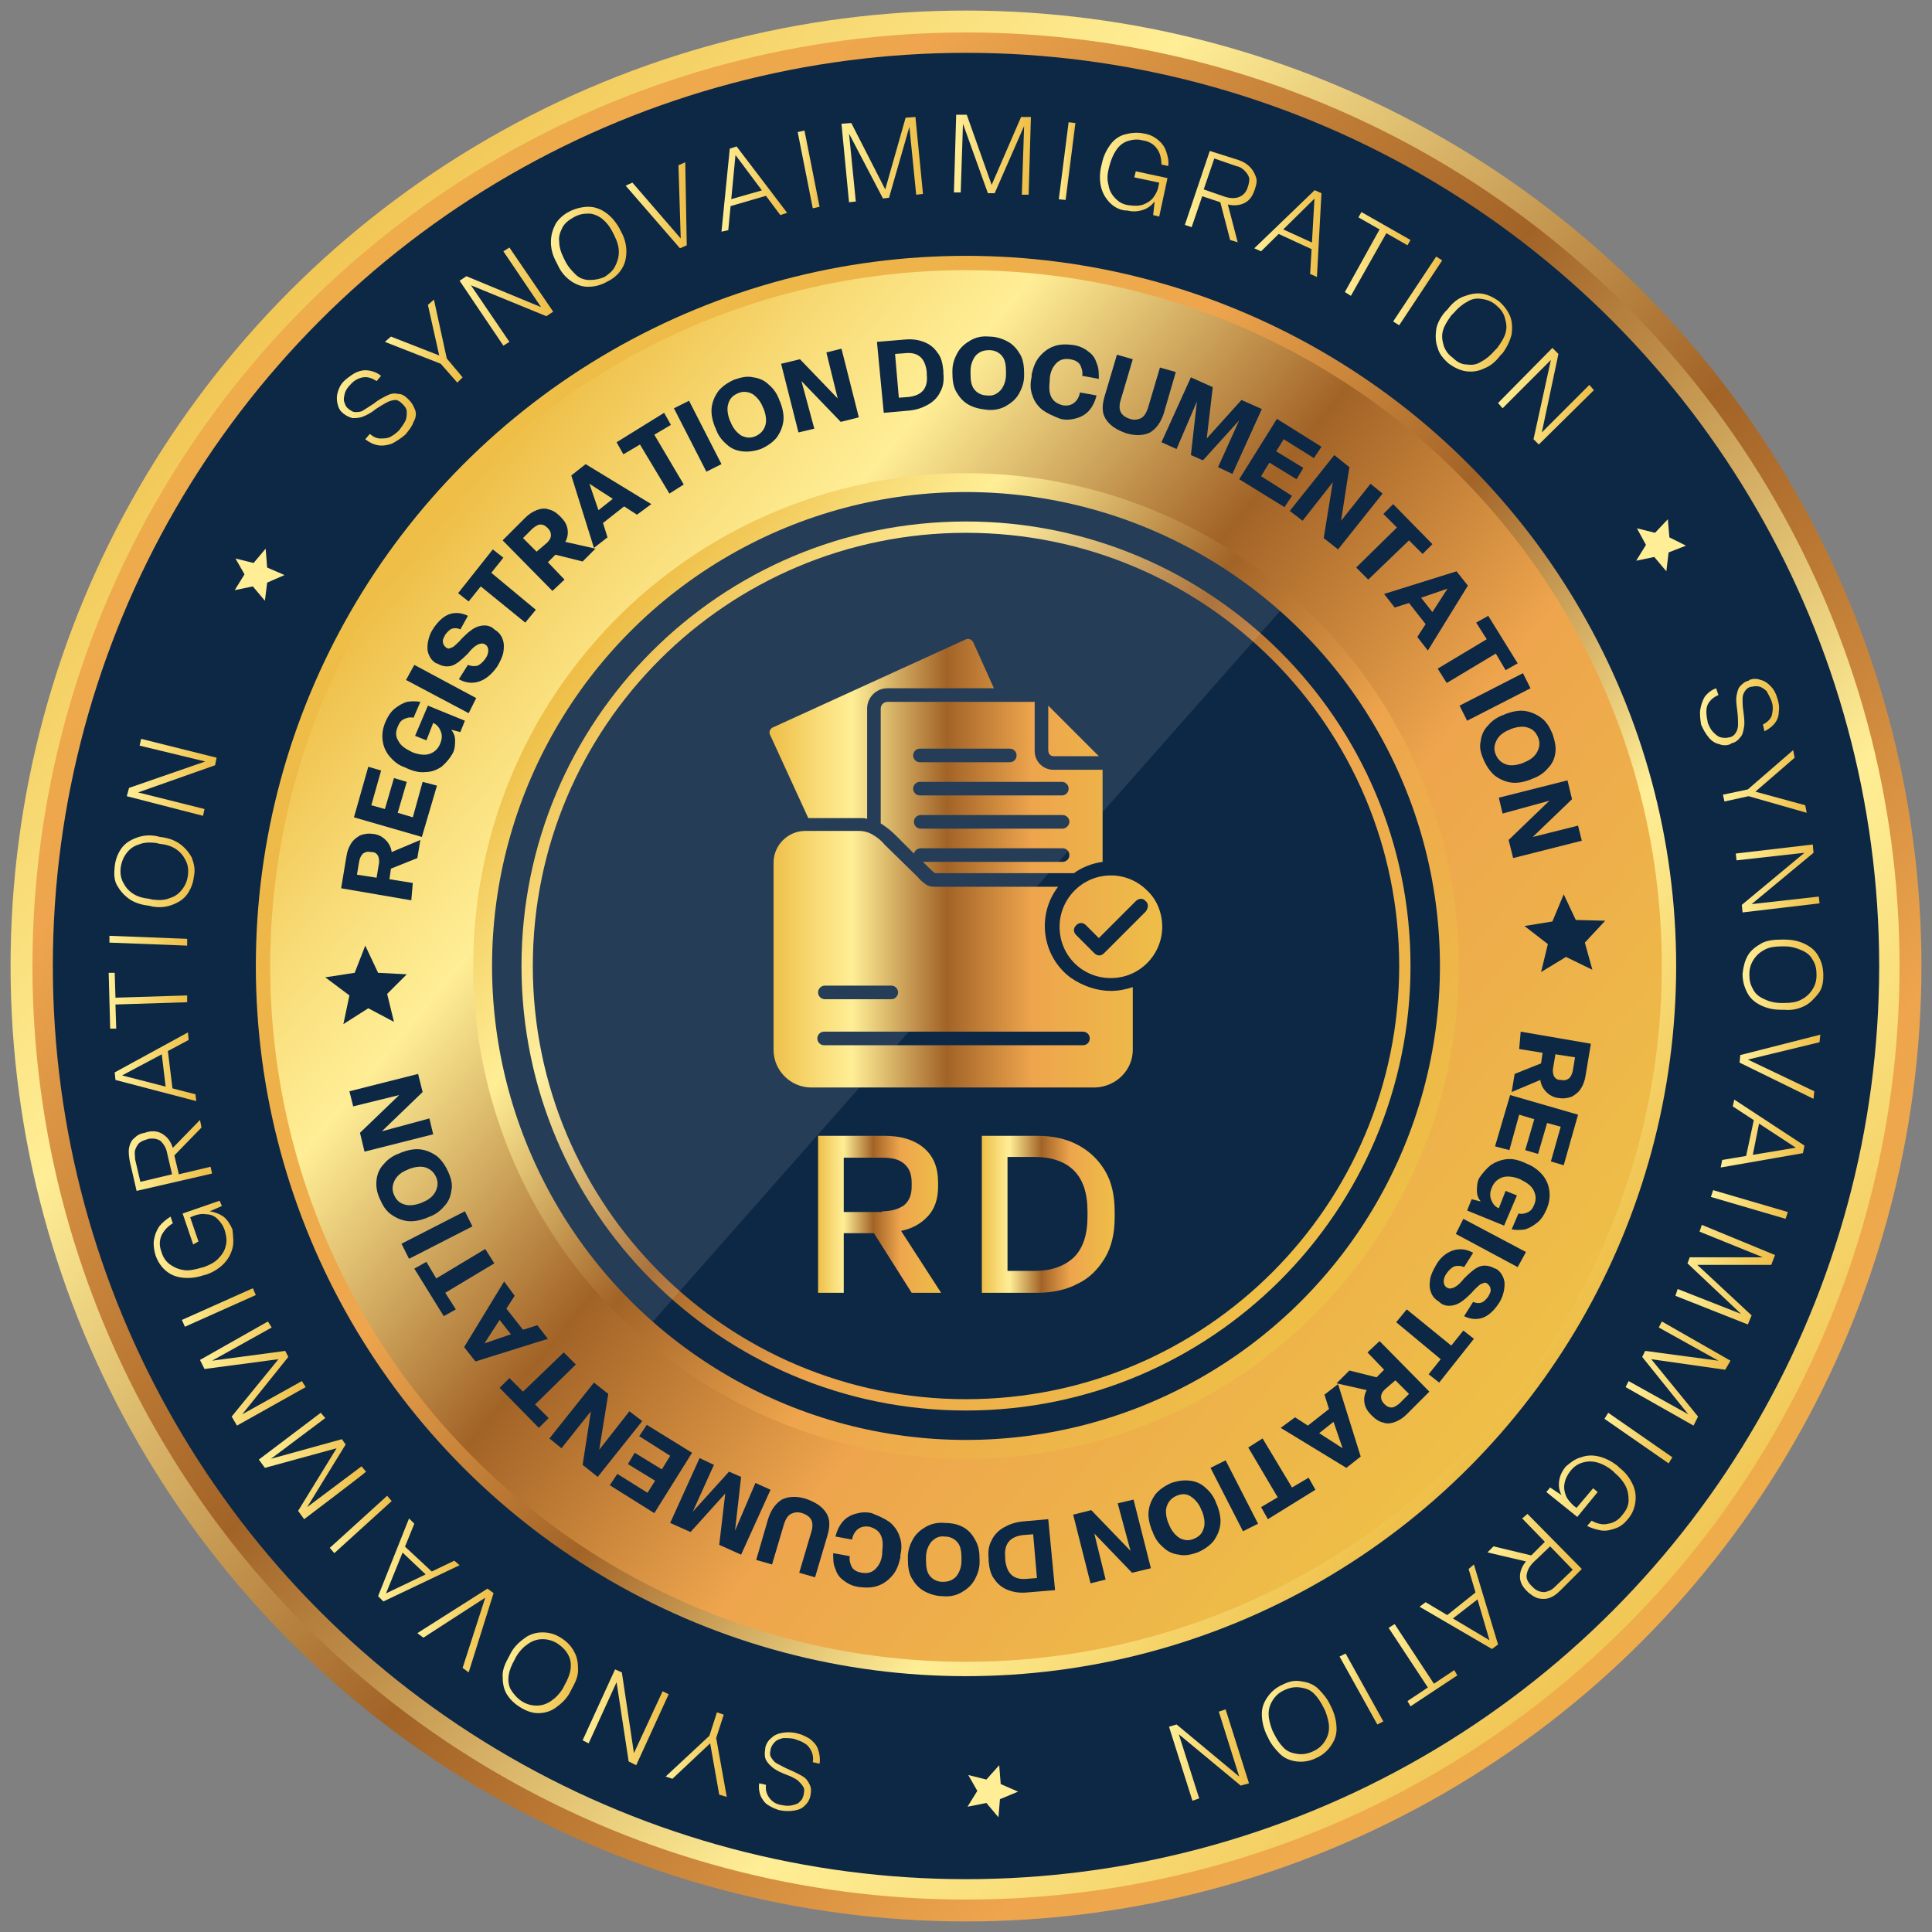 <svg xmlns="http://www.w3.org/2000/svg" xmlns:xlink="http://www.w3.org/1999/xlink" id="Layer_1" x="0px" y="0px" viewBox="0 0 256 256" style="enable-background:new 0 0 256 256;" xml:space="preserve"><rect x="0" y="0" width="256" height="256" fill="#808080" stroke="none"/><style type="text/css">	.st0{fill:url(#SVGID_1_);}	.st1{fill:url(#SVGID_00000034054014612074068660000001613636005054639525_);}	.st2{fill:#0D2845;}	.st3{fill:url(#SVGID_00000120522426696756522270000016830702211594934400_);}	.st4{fill:url(#SVGID_00000039104896983409408060000000535766804951876518_);}	.st5{fill:url(#SVGID_00000008837138605477791150000004960199616410270336_);}	.st6{fill:url(#SVGID_00000118382706098222048140000011144043097788849558_);}	.st7{opacity:0.1;}	.st8{clip-path:url(#SVGID_00000078739867676922404630000003663749643203696036_);}	.st9{fill:#FFFFFF;}	.st10{fill:url(#SVGID_00000026850050631109485890000015341265377830751142_);}	.st11{fill:url(#SVGID_00000137812633916512502930000018432166313958061708_);}	.st12{fill:url(#SVGID_00000095305985121180369890000012392228469596692408_);}	.st13{fill:url(#SVGID_00000047043611741312362730000017191564168355461515_);}	.st14{fill:url(#SVGID_00000129181944486313304290000011687957152398734742_);}	.st15{fill:url(#SVGID_00000018945819854072798440000010045005053920114562_);}	.st16{fill:url(#SVGID_00000088818608171147428050000006202409062199539127_);}	.st17{fill:url(#SVGID_00000130626962833606096660000003673576184690648253_);}	.st18{fill:url(#SVGID_00000059998536563197571280000005283905363429185929_);}	.st19{fill:url(#SVGID_00000034768241814170736160000011619362968810049934_);}	.st20{fill:url(#SVGID_00000072244038265692343620000016550285197107148205_);}	.st21{fill:url(#SVGID_00000042721094988273260700000011169442015803586736_);}	.st22{fill:url(#SVGID_00000017517235874814923590000007706069319139744164_);}	.st23{fill:url(#SVGID_00000158028793220705669930000007339311537327219635_);}	.st24{fill:url(#SVGID_00000131344927843726573980000006537103713030108340_);}	.st25{fill:url(#SVGID_00000032633141623022761310000015733580346276304313_);}	.st26{fill:url(#SVGID_00000177465615197174378100000005588893865191583108_);}	.st27{fill:url(#SVGID_00000090995335205072030510000008994451577587842750_);}	.st28{fill:url(#SVGID_00000013883111290640317260000017625768553302678451_);}	.st29{fill:url(#SVGID_00000067923575356370894920000015202850583770806955_);}	.st30{fill:url(#SVGID_00000001624444411367134320000000543546823292583316_);}	.st31{fill:url(#SVGID_00000172410215290685909910000009633146868058242454_);}	.st32{fill:url(#SVGID_00000093862158406108799900000009950308489195321990_);}	.st33{fill:url(#SVGID_00000158024566383626823520000013292500975848828329_);}	.st34{fill:url(#SVGID_00000170982260028646629130000012698426742851812539_);}	.st35{fill:url(#SVGID_00000076583183117343119320000005930490968044491426_);}	.st36{fill:url(#SVGID_00000117638640621874425200000014822640304358892201_);}	.st37{fill:url(#SVGID_00000090275461849075093710000014396740580602787739_);}	.st38{fill:url(#SVGID_00000041983234007030653140000001560769905995472769_);}	.st39{fill:url(#SVGID_00000136404642019671360650000011588541796894477449_);}	.st40{fill:url(#SVGID_00000132781456132737270580000011613011432952639885_);}	.st41{fill:url(#SVGID_00000072251745461922071910000017169228873419220367_);}	.st42{fill:url(#SVGID_00000112596307650740704520000018232840793061902271_);}	.st43{fill:url(#SVGID_00000181792330531371370770000005208090536482670488_);}	.st44{fill:url(#SVGID_00000101803495055881123610000017630348133750036378_);}	.st45{fill:url(#SVGID_00000111179263907284281050000015251912695341733805_);}	.st46{fill:url(#SVGID_00000062896598899034607620000000205388599646250916_);}	.st47{fill:url(#SVGID_00000057833251601082909610000016061090837084847284_);}	.st48{fill:url(#SVGID_00000014596464136318457990000014870307205115500184_);}	.st49{fill:url(#SVGID_00000022537540485383297210000010137779220987924913_);}	.st50{fill:url(#SVGID_00000004525434836694774360000012199686671934865598_);}	.st51{fill:url(#SVGID_00000038413594366822988040000006333798217928907956_);}	.st52{fill:url(#SVGID_00000018916650924895147310000016815825070018384036_);}	.st53{fill:url(#SVGID_00000101820363198092147790000018249958479049164465_);}	.st54{fill:url(#SVGID_00000124845613172802310390000010120869317029847997_);}	.st55{fill:url(#SVGID_00000141428490615276676270000012918980736912942724_);}	.st56{fill:url(#SVGID_00000056422934191139211800000010555120197482058419_);}	.st57{fill:url(#SVGID_00000122691470098118833510000012190918368744980624_);}	.st58{fill:url(#SVGID_00000173162139866337381910000001525124672822365875_);}	.st59{fill:url(#SVGID_00000164504618541308199390000014493381541409376938_);}	.st60{fill:url(#SVGID_00000075140609623730945790000008366739077401430192_);}	.st61{fill:#FFEE96;}	.st62{fill:url(#SVGID_00000106869563719514784110000000651629656940458414_);}	.st63{fill:url(#SVGID_00000052102997833920186150000000038544684984292226_);}	.st64{fill:url(#SVGID_00000123402124294647304920000011469583303168895161_);}</style><g>			<linearGradient id="SVGID_1_" gradientUnits="userSpaceOnUse" x1="29.659" y1="-2148.85" x2="273.859" y2="-2393.05" gradientTransform="matrix(1 0 0 -1 1.072932e-02 -2119.18)">		<stop offset="0" style="stop-color:#EEBE47"></stop>		<stop offset="0.12" style="stop-color:#F8DB76"></stop>		<stop offset="0.21" style="stop-color:#FFEE96"></stop>		<stop offset="0.45" style="stop-color:#A26327"></stop>		<stop offset="0.67" style="stop-color:#EEA54D"></stop>		<stop offset="1" style="stop-color:#EEBE47"></stop>	</linearGradient>	<circle class="st0" cx="128" cy="128" r="126.6"></circle>			<linearGradient id="SVGID_00000060740714668622345620000015883855876623788727_" gradientUnits="userSpaceOnUse" x1="-39210.598" y1="4974.198" x2="-38972.02" y2="4735.619" gradientTransform="matrix(-1 0 0 1 -38986.543 -4750.143)">		<stop offset="0" style="stop-color:#EEBE47"></stop>		<stop offset="0.12" style="stop-color:#F8DB76"></stop>		<stop offset="0.21" style="stop-color:#FFEE96"></stop>		<stop offset="0.45" style="stop-color:#A26327"></stop>		<stop offset="0.67" style="stop-color:#EEA54D"></stop>		<stop offset="1" style="stop-color:#EEBE47"></stop>	</linearGradient>	<circle style="fill:url(#SVGID_00000060740714668622345620000015883855876623788727_);" cx="128" cy="128" r="123.7"></circle>	<circle class="st2" cx="128" cy="128" r="121"></circle></g><linearGradient id="SVGID_00000076570662188722861400000010703093604089485697_" gradientUnits="userSpaceOnUse" x1="-39186.312" y1="4937.982" x2="-39044.301" y2="4819.872" gradientTransform="matrix(-1 0 0 1 -38986.449 -4750.214)">	<stop offset="0" style="stop-color:#EEBE47"></stop>	<stop offset="0.12" style="stop-color:#F8DB76"></stop>	<stop offset="0.21" style="stop-color:#FFEE96"></stop>	<stop offset="0.45" style="stop-color:#A26327"></stop>	<stop offset="0.67" style="stop-color:#EEA54D"></stop>	<stop offset="1" style="stop-color:#EEBE47"></stop></linearGradient><circle style="fill:url(#SVGID_00000076570662188722861400000010703093604089485697_);" cx="128" cy="128" r="94.1"></circle><linearGradient id="SVGID_00000167369624501121621940000011003242325391353219_" gradientUnits="userSpaceOnUse" x1="57.556" y1="-2188.596" x2="196.716" y2="-2304.326" gradientTransform="matrix(1 0 0 -1 3.574514e-03 -2119.176)">	<stop offset="0" style="stop-color:#EEBE47"></stop>	<stop offset="0.12" style="stop-color:#F8DB76"></stop>	<stop offset="0.221" style="stop-color:#FFEE96"></stop>	<stop offset="0.45" style="stop-color:#A26327"></stop>	<stop offset="0.67" style="stop-color:#EEA54D"></stop>	<stop offset="1" style="stop-color:#EEBE47"></stop></linearGradient><circle style="fill:url(#SVGID_00000167369624501121621940000011003242325391353219_);" cx="128" cy="128" r="92.2"></circle><linearGradient id="SVGID_00000015340348951203138600000004594080129925968281_" gradientUnits="userSpaceOnUse" x1="78.084" y1="-2205.687" x2="176.694" y2="-2287.697" gradientTransform="matrix(1 0 0 -1 2.454415e-02 -2119.18)">	<stop offset="0" style="stop-color:#EEBE47"></stop>	<stop offset="0.12" style="stop-color:#F8DB76"></stop>	<stop offset="0.21" style="stop-color:#FFEE96"></stop>	<stop offset="0.45" style="stop-color:#A26327"></stop>	<stop offset="0.67" style="stop-color:#EEA54D"></stop>	<stop offset="1" style="stop-color:#EEBE47"></stop></linearGradient><circle style="fill:url(#SVGID_00000015340348951203138600000004594080129925968281_);" cx="128" cy="128" r="65.3"></circle><circle class="st2" cx="128" cy="128" r="62.8"></circle><linearGradient id="SVGID_00000120536191687654777310000014529469190481854883_" gradientUnits="userSpaceOnUse" x1="82.975" y1="-2209.733" x2="171.935" y2="-2283.723" gradientTransform="matrix(1 0 0 -1 0 -2119.181)">	<stop offset="0" style="stop-color:#EEBE47"></stop>	<stop offset="0.12" style="stop-color:#F8DB76"></stop>	<stop offset="0.21" style="stop-color:#FFEE96"></stop>	<stop offset="0.45" style="stop-color:#A26327"></stop>	<stop offset="0.67" style="stop-color:#EEA54D"></stop>	<stop offset="1" style="stop-color:#EEBE47"></stop></linearGradient><path style="fill:url(#SVGID_00000120536191687654777310000014529469190481854883_);" d="M128,69.1c-32.6,0-58.9,26.4-58.9,58.9 s26.4,58.9,58.9,58.9s58.9-26.4,58.9-58.9S160.5,69.1,128,69.1z M128,185.4c-31.7,0-57.4-25.7-57.4-57.4S96.3,70.6,128,70.6 s57.4,25.7,57.4,57.4S159.7,185.4,128,185.4z"></path><g class="st7">	<g>		<g>			<g>				<g>					<g>						<g>							<g>								<defs>									<circle id="SVGID_00000124864242767643868720000001784913880456803973_" cx="128" cy="128" r="62.8"></circle>								</defs>								<clipPath id="SVGID_00000130608098426728077980000012378616353205924799_">									<use xlink:href="#SVGID_00000124864242767643868720000001784913880456803973_" style="overflow:visible;"></use>								</clipPath>								<g style="clip-path:url(#SVGID_00000130608098426728077980000012378616353205924799_);">																			<rect x="-22.1" y="55.1" transform="matrix(0.662 -0.75 0.75 0.662 -45.593 101.654)" class="st9" width="223.9" height="92.5"></rect>								</g>							</g>						</g>					</g>				</g>			</g>		</g>	</g></g><g>	<g>					<linearGradient id="SVGID_00000016042223004971341480000001248578088123119001_" gradientUnits="userSpaceOnUse" x1="225.259" y1="-2213.53" x2="235.858" y2="-2213.53" gradientTransform="matrix(1 0 0 -1 0 -2119.181)">			<stop offset="0" style="stop-color:#FFEE96"></stop>			<stop offset="1" style="stop-color:#EEBE47"></stop>		</linearGradient>		<path style="fill:url(#SVGID_00000016042223004971341480000001248578088123119001_);" d="M225.3,94c0.1-0.6,0.3-1.2,0.6-1.7   c0.4-0.5,0.9-0.9,1.5-1.1l0.3,0.9c-0.5,0.2-0.9,0.5-1.2,0.9s-0.4,0.8-0.4,1.3s0.1,1,0.2,1.5c0.2,0.5,0.4,0.9,0.7,1.2   c0.3,0.3,0.6,0.6,1,0.7s0.8,0.1,1.1,0h0.1c0.4-0.1,0.6-0.3,0.8-0.6s0.3-0.7,0.3-1.1s0-1-0.1-1.8s-0.2-1.5-0.1-2s0.2-1,0.5-1.3   s0.6-0.6,1.1-0.7l0.1-0.1c0.5-0.2,1-0.2,1.5,0c0.5,0.1,0.9,0.4,1.3,0.8s0.7,0.9,0.9,1.6c0.2,0.6,0.3,1.2,0.2,1.8   c0,0.6-0.2,1.1-0.5,1.5s-0.8,0.8-1.4,1.1l-0.2-0.9c0.6-0.3,1.1-0.8,1.2-1.3s0.2-1.2-0.1-1.9c-0.2-0.5-0.4-0.8-0.6-1.2   c-0.3-0.3-0.6-0.5-0.9-0.6s-0.7-0.1-1.1,0H232c-0.4,0.1-0.6,0.3-0.8,0.6s-0.3,0.6-0.3,1s0,1,0.1,1.6c0.1,0.8,0.2,1.5,0.1,2.1   c-0.1,0.6-0.2,1.1-0.5,1.4c-0.3,0.4-0.7,0.7-1.2,0.8l-0.1,0.1c-0.5,0.2-1,0.2-1.5,0c-0.5-0.1-1-0.4-1.4-0.9s-0.7-1-1-1.7   C225.3,95.3,225.2,94.6,225.3,94L225.3,94z"></path>					<linearGradient id="SVGID_00000047755841045012129560000012102138079487344020_" gradientUnits="userSpaceOnUse" x1="228.399" y1="-2222.731" x2="239.499" y2="-2222.731" gradientTransform="matrix(1 0 0 -1 0 -2119.181)">			<stop offset="0" style="stop-color:#FFEE96"></stop>			<stop offset="1" style="stop-color:#EEBE47"></stop>		</linearGradient>		<path style="fill:url(#SVGID_00000047755841045012129560000012102138079487344020_);" d="M231.6,104.6l6-5.2l0.2,1l-5.2,4.5   l6.6,1.8l0.2,1l-7.7-2.2l-3.2,0.7l-0.2-0.9L231.6,104.6L231.6,104.6z"></path>					<linearGradient id="SVGID_00000025437080287524339410000000592917507787100291_" gradientUnits="userSpaceOnUse" x1="229.959" y1="-2235.581" x2="241.099" y2="-2235.581" gradientTransform="matrix(1 0 0 -1 0 -2119.181)">			<stop offset="0" style="stop-color:#FFEE96"></stop>			<stop offset="1" style="stop-color:#EEBE47"></stop>		</linearGradient>		<path style="fill:url(#SVGID_00000025437080287524339410000000592917507787100291_);" d="M240.2,111.9l0.1,1.1l-8.2,6.8l8.9-1   l0.1,0.9l-10.2,1.2l-0.1-1l8.3-6.9l-9,1l-0.1-0.9L240.2,111.9L240.2,111.9z"></path>					<linearGradient id="SVGID_00000102514199725905025050000009410934580968258182_" gradientUnits="userSpaceOnUse" x1="230.938" y1="-2248.343" x2="241.58" y2="-2248.343" gradientTransform="matrix(1 0 0 -1 0 -2119.181)">			<stop offset="0" style="stop-color:#FFEE96"></stop>			<stop offset="1" style="stop-color:#EEBE47"></stop>		</linearGradient>		<path style="fill:url(#SVGID_00000102514199725905025050000009410934580968258182_);" d="M231.6,126.6c0.4-0.7,1.1-1.2,1.8-1.6   s1.7-0.5,2.7-0.5h0.4c1,0,1.9,0.2,2.7,0.6s1.4,0.9,1.8,1.7c0.4,0.7,0.6,1.5,0.6,2.5s-0.2,1.8-0.7,2.4s-1,1.2-1.8,1.6   c-0.8,0.4-1.7,0.6-2.7,0.5H236c-1,0-1.9-0.2-2.7-0.6s-1.4-0.9-1.8-1.7s-0.6-1.5-0.6-2.5C231,128.1,231.2,127.3,231.6,126.6   L231.6,126.6z M232.3,131.1c0.3,0.6,0.8,1,1.5,1.3c0.6,0.3,1.4,0.5,2.2,0.5h0.4c0.9,0,1.6-0.1,2.2-0.4c0.6-0.3,1.1-0.7,1.5-1.3   s0.6-1.2,0.6-2c0-0.7-0.1-1.4-0.5-2c-0.3-0.6-0.8-1-1.5-1.3s-1.4-0.5-2.2-0.5h-0.4c-0.9,0-1.6,0.1-2.2,0.4s-1.1,0.7-1.5,1.3   c-0.4,0.6-0.6,1.2-0.6,2S231.9,130.4,232.3,131.1L232.3,131.1z"></path>					<linearGradient id="SVGID_00000096779110157639229070000001149608066583159995_" gradientUnits="userSpaceOnUse" x1="230.439" y1="-2260.53" x2="241.199" y2="-2260.53" gradientTransform="matrix(1 0 0 -1 0 -2119.181)">			<stop offset="0" style="stop-color:#FFEE96"></stop>			<stop offset="1" style="stop-color:#EEBE47"></stop>		</linearGradient>		<path style="fill:url(#SVGID_00000096779110157639229070000001149608066583159995_);" d="M241.2,137.1l-0.1,1l-9.5,2.3l8.8,4.2   l-0.1,1l-9.8-4.8l0.1-1L241.2,137.1L241.2,137.1z"></path>					<linearGradient id="SVGID_00000111885758939771701000000005207318840618053289_" gradientUnits="userSpaceOnUse" x1="228.029" y1="-2269.381" x2="239.129" y2="-2269.381" gradientTransform="matrix(1 0 0 -1 0 -2119.181)">			<stop offset="0" style="stop-color:#FFEE96"></stop>			<stop offset="1" style="stop-color:#EEBE47"></stop>		</linearGradient>		<path style="fill:url(#SVGID_00000111885758939771701000000005207318840618053289_);" d="M239.1,151.8l-0.2,1l-10.9,1.9l0.2-1   l10.2-1.7l-0.1,0.3l-8.7-5.7l0.2-0.9L239.1,151.8L239.1,151.8z M233.2,148.3l-1,5l-0.9,0.2l1.2-5.6L233.2,148.3L233.2,148.3z"></path>					<linearGradient id="SVGID_00000175307842699828208650000018268535057990196894_" gradientUnits="userSpaceOnUse" x1="226.809" y1="-2278.78" x2="236.949" y2="-2278.78" gradientTransform="matrix(1 0 0 -1 0 -2119.181)">			<stop offset="0" style="stop-color:#FFEE96"></stop>			<stop offset="1" style="stop-color:#EEBE47"></stop>		</linearGradient>		<path style="fill:url(#SVGID_00000175307842699828208650000018268535057990196894_);" d="M236.9,160.6l-0.3,0.9l-9.9-2.9l0.3-0.9   L236.9,160.6z"></path>					<linearGradient id="SVGID_00000173125973417574584490000001502350537866728885_" gradientUnits="userSpaceOnUse" x1="222.019" y1="-2288.081" x2="235.249" y2="-2288.081" gradientTransform="matrix(1 0 0 -1 0 -2119.181)">			<stop offset="0" style="stop-color:#FFEE96"></stop>			<stop offset="1" style="stop-color:#EEBE47"></stop>		</linearGradient>		<path style="fill:url(#SVGID_00000173125973417574584490000001502350537866728885_);" d="M235.2,166.3l-0.5,1.3h-9.8l7.2,6.7   l-0.5,1.2l-9.6-3.8l0.3-0.9l8.4,3.3l-7.1-6.7l0.3-0.8h9.7l-8.4-3.4l0.3-0.9L235.2,166.3L235.2,166.3z"></path>					<linearGradient id="SVGID_00000052075482619279952890000016823365754542925191_" gradientUnits="userSpaceOnUse" x1="215.449" y1="-2301.181" x2="229.299" y2="-2301.181" gradientTransform="matrix(1 0 0 -1 0 -2119.181)">			<stop offset="0" style="stop-color:#FFEE96"></stop>			<stop offset="1" style="stop-color:#EEBE47"></stop>		</linearGradient>		<path style="fill:url(#SVGID_00000052075482619279952890000016823365754542925191_);" d="M229.3,180.3l-0.7,1.2l-9.8-1.4l6.2,7.6   l-0.6,1.2l-9-5.1l0.4-0.8l7.9,4.4l-6.1-7.6l0.4-0.8l9.7,1.3l-7.9-4.4l0.4-0.8L229.3,180.3L229.3,180.3z"></path>					<linearGradient id="SVGID_00000006708186391414204280000017344147147131750795_" gradientUnits="userSpaceOnUse" x1="212.589" y1="-2309.731" x2="221.599" y2="-2309.731" gradientTransform="matrix(1 0 0 -1 0 -2119.181)">			<stop offset="0" style="stop-color:#FFEE96"></stop>			<stop offset="1" style="stop-color:#EEBE47"></stop>		</linearGradient>		<path style="fill:url(#SVGID_00000006708186391414204280000017344147147131750795_);" d="M221.6,193.1l-0.5,0.8l-8.5-5.9l0.5-0.8   L221.6,193.1z"></path>					<linearGradient id="SVGID_00000063631453393016597540000000197434943423003797_" gradientUnits="userSpaceOnUse" x1="204.989" y1="-2317.024" x2="216.737" y2="-2317.024" gradientTransform="matrix(1 0 0 -1 0 -2119.181)">			<stop offset="0" style="stop-color:#FFEE96"></stop>			<stop offset="1" style="stop-color:#EEBE47"></stop>		</linearGradient>		<path style="fill:url(#SVGID_00000063631453393016597540000000197434943423003797_);" d="M209.5,193.1c0.8-0.3,1.6-0.3,2.4-0.1   s1.6,0.6,2.4,1.2l0.3,0.3c0.8,0.6,1.3,1.3,1.7,2.1s0.5,1.6,0.4,2.4c-0.1,0.8-0.4,1.6-1,2.3c-0.5,0.6-1,1-1.6,1.2s-1.2,0.4-1.9,0.3   c-0.6-0.1-1.3-0.3-1.9-0.6l0.6-0.7c0.7,0.4,1.5,0.6,2.2,0.4c0.7-0.1,1.4-0.5,1.9-1.2c0.5-0.6,0.8-1.2,0.8-1.9s-0.1-1.3-0.4-1.9   c-0.3-0.6-0.8-1.2-1.4-1.7l-0.3-0.3c-0.6-0.5-1.3-0.9-2-1.1c-0.7-0.2-1.3-0.2-2,0s-1.2,0.6-1.6,1.1c-0.4,0.5-0.7,1.1-0.8,1.7   c-0.1,0.6,0,1.1,0.2,1.6s0.6,0.9,1,1.3l0.4,0.3l2.2-2.6l0.6,0.5L209,201l-4.1-3.3l0.5-0.6l1.5,1c-0.3-0.6-0.4-1.2-0.3-1.9   c0.1-0.7,0.4-1.3,0.9-1.9C208.1,193.8,208.7,193.3,209.5,193.1L209.5,193.1z"></path>					<linearGradient id="SVGID_00000076581522694228668150000012149510491845811606_" gradientUnits="userSpaceOnUse" x1="197.159" y1="-2325.413" x2="209.589" y2="-2325.413" gradientTransform="matrix(1 0 0 -1 0 -2119.181)">			<stop offset="0" style="stop-color:#FFEE96"></stop>			<stop offset="1" style="stop-color:#EEBE47"></stop>		</linearGradient>		<path style="fill:url(#SVGID_00000076581522694228668150000012149510491845811606_);" d="M209.6,207.9l-2.8,2.8   c-0.5,0.5-0.9,0.8-1.4,1s-1,0.2-1.5,0.1c-0.5-0.1-0.9-0.4-1.4-0.8l-0.2-0.2c-0.6-0.6-0.9-1.2-0.9-1.9s0.3-1.4,0.8-2l-5.1-1.2   l0.8-0.8l5,1.2l1.8-1.8l-3-3.1l0.7-0.6L209.6,207.9L209.6,207.9z M202.3,208.6c-0.1,0.5,0.1,1,0.6,1.5l0.2,0.2   c0.3,0.3,0.6,0.5,1,0.6s0.7,0.1,1.1-0.1c0.4-0.1,0.7-0.4,1-0.7l2.2-2.1l-3-3.1l-2.2,2.1C202.6,207.6,202.4,208.1,202.3,208.6   L202.3,208.6z"></path>					<linearGradient id="SVGID_00000034084527993268862530000006946125106788224943_" gradientUnits="userSpaceOnUse" x1="188.209" y1="-2332.081" x2="198.549" y2="-2332.081" gradientTransform="matrix(1 0 0 -1 0 -2119.181)">			<stop offset="0" style="stop-color:#FFEE96"></stop>			<stop offset="1" style="stop-color:#EEBE47"></stop>		</linearGradient>		<path style="fill:url(#SVGID_00000034084527993268862530000006946125106788224943_);" d="M198.5,217.9l-0.8,0.6l-9.6-5.6l0.8-0.6   l8.9,5.3l-0.3,0.2l-2.9-9.9l0.7-0.6L198.5,217.9L198.5,217.9z M196.2,211.6l-4,3.1l-0.8-0.4l4.5-3.6L196.2,211.6L196.2,211.6z"></path>					<linearGradient id="SVGID_00000045587650422473447600000002682359275296584356_" gradientUnits="userSpaceOnUse" x1="183.979" y1="-2339.831" x2="193.119" y2="-2339.831" gradientTransform="matrix(1 0 0 -1 0 -2119.181)">			<stop offset="0" style="stop-color:#FFEE96"></stop>			<stop offset="1" style="stop-color:#EEBE47"></stop>		</linearGradient>		<path style="fill:url(#SVGID_00000045587650422473447600000002682359275296584356_);" d="M190,223.1l2.7-1.8l0.4,0.7l-6.2,4.1   l-0.4-0.7l2.7-1.8l-5.2-7.9l0.8-0.5L190,223.1L190,223.1z"></path>					<linearGradient id="SVGID_00000119829189984286767760000017470658559558373252_" gradientUnits="userSpaceOnUse" x1="177.509" y1="-2342.981" x2="183.329" y2="-2342.981" gradientTransform="matrix(1 0 0 -1 0 -2119.181)">			<stop offset="0" style="stop-color:#FFEE96"></stop>			<stop offset="1" style="stop-color:#EEBE47"></stop>		</linearGradient>		<path style="fill:url(#SVGID_00000119829189984286767760000017470658559558373252_);" d="M183.3,228.1l-0.8,0.4l-5-9l0.8-0.4   L183.3,228.1L183.3,228.1z"></path>					<linearGradient id="SVGID_00000120548073703478740810000017831230904632649122_" gradientUnits="userSpaceOnUse" x1="167.224" y1="-2347.26" x2="177.072" y2="-2347.26" gradientTransform="matrix(1 0 0 -1 0 -2119.181)">			<stop offset="0" style="stop-color:#FFEE96"></stop>			<stop offset="1" style="stop-color:#EEBE47"></stop>		</linearGradient>		<path style="fill:url(#SVGID_00000120548073703478740810000017831230904632649122_);" d="M172.5,222.8c0.8,0.1,1.6,0.4,2.2,1   s1.2,1.3,1.6,2.2l0.2,0.4c0.4,0.9,0.6,1.8,0.6,2.7s-0.3,1.6-0.8,2.3s-1.1,1.2-2,1.6c-0.9,0.4-1.7,0.5-2.5,0.4s-1.6-0.4-2.2-1   s-1.2-1.3-1.6-2.2l-0.2-0.4c-0.4-0.9-0.6-1.8-0.6-2.7s0.3-1.6,0.8-2.3s1.1-1.2,2-1.6C170.8,222.8,171.6,222.6,172.5,222.8   L172.5,222.8z M168.7,225.2c-0.4,0.6-0.6,1.2-0.6,1.9s0.2,1.4,0.5,2.2l0.2,0.4c0.4,0.8,0.8,1.4,1.3,1.9s1.1,0.7,1.8,0.8   s1.3,0,2-0.3s1.2-0.7,1.6-1.3s0.6-1.2,0.6-1.9s-0.2-1.4-0.5-2.2l-0.2-0.4c-0.4-0.8-0.8-1.4-1.3-1.9s-1.1-0.7-1.8-0.8s-1.3,0-2,0.3   S169.1,224.6,168.7,225.2L168.7,225.2z"></path>					<linearGradient id="SVGID_00000029024047500482465510000002801516061711085233_" gradientUnits="userSpaceOnUse" x1="154.949" y1="-2351.731" x2="165.509" y2="-2351.731" gradientTransform="matrix(1 0 0 -1 0 -2119.181)">			<stop offset="0" style="stop-color:#FFEE96"></stop>			<stop offset="1" style="stop-color:#EEBE47"></stop>		</linearGradient>		<path style="fill:url(#SVGID_00000029024047500482465510000002801516061711085233_);" d="M165.5,236.3l-1.1,0.3l-8.2-6.8l2.7,8.5   l-0.9,0.3l-3.1-9.8l1-0.3l8.3,6.9l-2.7-8.6l0.9-0.3L165.5,236.3L165.5,236.3z"></path>					<linearGradient id="SVGID_00000123408553873920628520000017267390637428084377_" gradientUnits="userSpaceOnUse" x1="100.359" y1="-2353.935" x2="108.655" y2="-2353.935" gradientTransform="matrix(1 0 0 -1 0 -2119.181)">			<stop offset="0" style="stop-color:#FFEE96"></stop>			<stop offset="1" style="stop-color:#EEBE47"></stop>		</linearGradient>		<path style="fill:url(#SVGID_00000123408553873920628520000017267390637428084377_);" d="M107.3,230.4c0.5,0.4,0.9,0.8,1.1,1.4   s0.3,1.2,0.2,1.9l-0.9-0.2c0.1-0.6,0-1.1-0.2-1.5s-0.5-0.8-0.9-1c-0.4-0.3-0.9-0.4-1.4-0.6c-0.5-0.1-1-0.1-1.4-0.1   c-0.4,0.1-0.8,0.2-1.1,0.5s-0.5,0.6-0.6,1v0.1c-0.1,0.4-0.1,0.7,0.1,1s0.4,0.6,0.8,0.8s0.9,0.5,1.6,0.8s1.3,0.6,1.8,0.9   s0.7,0.7,0.9,1.1s0.2,0.9,0.1,1.3v0.1c-0.1,0.5-0.3,0.9-0.7,1.3c-0.4,0.4-0.8,0.6-1.4,0.7c-0.6,0.1-1.2,0.1-1.8,0   s-1.2-0.4-1.7-0.7s-0.8-0.8-1-1.2c-0.2-0.5-0.3-1.1-0.2-1.7l0.9,0.2c-0.1,0.7,0.1,1.3,0.5,1.8s0.9,0.8,1.7,0.9   c0.5,0.1,0.9,0.1,1.3,0s0.8-0.2,1-0.5c0.3-0.2,0.4-0.6,0.5-0.9v-0.1c0.1-0.4,0.1-0.7-0.1-1s-0.4-0.5-0.7-0.8   c-0.3-0.2-0.8-0.5-1.4-0.7c-0.8-0.3-1.4-0.6-1.8-0.9s-0.8-0.7-1-1.1s-0.2-0.9-0.1-1.5v-0.1c0.1-0.5,0.4-1,0.8-1.3   c0.4-0.4,0.9-0.6,1.5-0.7c0.6-0.1,1.3-0.1,2,0.1C106.2,229.8,106.8,230.1,107.3,230.4L107.3,230.4z"></path>					<linearGradient id="SVGID_00000119080616750137683550000011551445776886342805_" gradientUnits="userSpaceOnUse" x1="88.2" y1="-2351.681" x2="96.27" y2="-2351.681" gradientTransform="matrix(1 0 0 -1 0 -2119.181)">			<stop offset="0" style="stop-color:#FFEE96"></stop>			<stop offset="1" style="stop-color:#EEBE47"></stop>		</linearGradient>		<path style="fill:url(#SVGID_00000119080616750137683550000011551445776886342805_);" d="M94.9,230.3l1.4,7.8l-1-0.3l-1.2-6.8   l-5,4.7l-0.9-0.3L94,230l1-3.1l0.9,0.3L94.9,230.3L94.9,230.3z"></path>					<linearGradient id="SVGID_00000139266292083911053750000007530636193048229526_" gradientUnits="userSpaceOnUse" x1="77.149" y1="-2346.731" x2="88.589" y2="-2346.731" gradientTransform="matrix(1 0 0 -1 0 -2119.181)">			<stop offset="0" style="stop-color:#FFEE96"></stop>			<stop offset="1" style="stop-color:#EEBE47"></stop>		</linearGradient>		<path style="fill:url(#SVGID_00000139266292083911053750000007530636193048229526_);" d="M84.3,233.9l-1-0.5l-1.6-10.5L78,231   l-0.8-0.4l4.3-9.4l0.9,0.4l1.6,10.7l3.8-8.2l0.8,0.4L84.3,233.9L84.3,233.9z"></path>					<linearGradient id="SVGID_00000078756532569894625330000010516641386876041637_" gradientUnits="userSpaceOnUse" x1="66.559" y1="-2340.831" x2="76.599" y2="-2340.831" gradientTransform="matrix(1 0 0 -1 0 -2119.181)">			<stop offset="0" style="stop-color:#FFEE96"></stop>			<stop offset="1" style="stop-color:#EEBE47"></stop>		</linearGradient>		<path style="fill:url(#SVGID_00000078756532569894625330000010516641386876041637_);" d="M76.1,218.9c0.4,0.7,0.5,1.5,0.5,2.4   s-0.4,1.7-0.9,2.6l-0.2,0.4c-0.5,0.9-1.2,1.5-1.9,2c-0.7,0.5-1.5,0.7-2.3,0.7s-1.6-0.3-2.4-0.8s-1.4-1.1-1.8-1.8s-0.5-1.5-0.5-2.4   s0.4-1.7,0.9-2.6l0.2-0.4c0.5-0.9,1.2-1.5,1.9-2c0.7-0.5,1.5-0.7,2.3-0.7s1.6,0.2,2.4,0.7S75.7,218.1,76.1,218.9L76.1,218.9z    M71.9,217.2c-0.7,0-1.3,0.2-1.9,0.6s-1.1,0.9-1.6,1.7l-0.2,0.4c-0.4,0.7-0.7,1.4-0.8,2.1c-0.1,0.7,0,1.4,0.3,1.9s0.8,1.1,1.4,1.5   s1.3,0.6,2,0.6s1.3-0.2,1.9-0.6s1.1-0.9,1.6-1.7l0.2-0.4c0.4-0.7,0.7-1.4,0.8-2.1s0-1.4-0.3-1.9c-0.3-0.6-0.8-1.1-1.4-1.5   C73.3,217.4,72.6,217.2,71.9,217.2L71.9,217.2z"></path>					<linearGradient id="SVGID_00000030456479573993808360000005057841027477248667_" gradientUnits="userSpaceOnUse" x1="55.369" y1="-2335.231" x2="65.399" y2="-2335.231" gradientTransform="matrix(1 0 0 -1 0 -2119.181)">			<stop offset="0" style="stop-color:#FFEE96"></stop>			<stop offset="1" style="stop-color:#EEBE47"></stop>		</linearGradient>		<path style="fill:url(#SVGID_00000030456479573993808360000005057841027477248667_);" d="M62.1,221.6l-0.8-0.6l3-9.3l-8.2,5.3   l-0.8-0.6l9.3-5.9l0.8,0.6L62.1,221.6z"></path>					<linearGradient id="SVGID_00000085248091246578936830000004527846980042566315_" gradientUnits="userSpaceOnUse" x1="50.039" y1="-2325.881" x2="60.779" y2="-2325.881" gradientTransform="matrix(1 0 0 -1 0 -2119.181)">			<stop offset="0" style="stop-color:#FFEE96"></stop>			<stop offset="1" style="stop-color:#EEBE47"></stop>		</linearGradient>		<path style="fill:url(#SVGID_00000085248091246578936830000004527846980042566315_);" d="M50.8,212.2l-0.7-0.7l4.1-10.3l0.7,0.7   l-3.9,9.6l-0.2-0.2l9.4-4.5l0.7,0.6L50.8,212.2L50.8,212.2z M56.7,208.9l-3.7-3.5l0.3-0.8l4.2,3.9L56.7,208.9L56.7,208.9z"></path>					<linearGradient id="SVGID_00000143588916559826778220000000024838067782454189_" gradientUnits="userSpaceOnUse" x1="43.7" y1="-2321.181" x2="51.95" y2="-2321.181" gradientTransform="matrix(1 0 0 -1 0 -2119.181)">			<stop offset="0" style="stop-color:#FFEE96"></stop>			<stop offset="1" style="stop-color:#EEBE47"></stop>		</linearGradient>		<path style="fill:url(#SVGID_00000143588916559826778220000000024838067782454189_);" d="M44.3,205.8l-0.6-0.7l7.6-6.9l0.6,0.7   L44.3,205.8z"></path>					<linearGradient id="SVGID_00000132073029093307218370000008220414904055672754_" gradientUnits="userSpaceOnUse" x1="34.359" y1="-2313.431" x2="48.559" y2="-2313.431" gradientTransform="matrix(1 0 0 -1 0 -2119.181)">			<stop offset="0" style="stop-color:#FFEE96"></stop>			<stop offset="1" style="stop-color:#EEBE47"></stop>		</linearGradient>		<path style="fill:url(#SVGID_00000132073029093307218370000008220414904055672754_);" d="M40.3,201.3l-0.8-1.1l5.1-8.3l-9.5,2.6   l-0.8-1.1l8.2-6.2l0.6,0.7l-7.2,5.4l9.4-2.6l0.5,0.7l-5.1,8.3l7.2-5.4l0.6,0.7C48.5,195.1,40.3,201.3,40.3,201.3z"></path>					<linearGradient id="SVGID_00000183225693991190959020000006778301379649226647_" gradientUnits="userSpaceOnUse" x1="26.569" y1="-2301.181" x2="40.419" y2="-2301.181" gradientTransform="matrix(1 0 0 -1 0 -2119.181)">			<stop offset="0" style="stop-color:#FFEE96"></stop>			<stop offset="1" style="stop-color:#EEBE47"></stop>		</linearGradient>		<path style="fill:url(#SVGID_00000183225693991190959020000006778301379649226647_);" d="M31.4,188.9l-0.7-1.2l6.2-7.6l-9.8,1.3   l-0.6-1.2l9-5.1l0.5,0.8l-7.9,4.4l9.7-1.3l0.4,0.8l-6.1,7.6L40,183l0.5,0.8L31.4,188.9L31.4,188.9z"></path>					<linearGradient id="SVGID_00000152226730660651791400000009917819256696523679_" gradientUnits="userSpaceOnUse" x1="24.1" y1="-2292.431" x2="33.89" y2="-2292.431" gradientTransform="matrix(1 0 0 -1 0 -2119.181)">			<stop offset="0" style="stop-color:#FFEE96"></stop>			<stop offset="1" style="stop-color:#EEBE47"></stop>		</linearGradient>		<path style="fill:url(#SVGID_00000152226730660651791400000009917819256696523679_);" d="M24.5,175.8l-0.4-0.9l9.4-4.2l0.4,0.9   L24.5,175.8z"></path>					<linearGradient id="SVGID_00000054236527252944020410000003874658364093685439_" gradientUnits="userSpaceOnUse" x1="20.319" y1="-2283.399" x2="30.93" y2="-2283.399" gradientTransform="matrix(1 0 0 -1 0 -2119.181)">			<stop offset="0" style="stop-color:#FFEE96"></stop>			<stop offset="1" style="stop-color:#EEBE47"></stop>		</linearGradient>		<path style="fill:url(#SVGID_00000054236527252944020410000003874658364093685439_);" d="M30.8,165.4c-0.2,0.8-0.6,1.5-1.2,2.1   s-1.4,1.1-2.3,1.4l-0.4,0.1c-0.9,0.3-1.8,0.4-2.7,0.3c-0.9-0.1-1.6-0.4-2.2-0.9s-1.1-1.2-1.4-2.1c-0.2-0.7-0.3-1.4-0.2-2   s0.3-1.2,0.7-1.8c0.4-0.5,0.9-0.9,1.5-1.3l0.3,0.9c-0.7,0.4-1.2,1-1.5,1.6c-0.3,0.7-0.3,1.4,0,2.2c0.2,0.7,0.6,1.3,1.2,1.7   s1.1,0.6,1.8,0.7s1.5-0.1,2.2-0.3l0.4-0.1c0.8-0.3,1.4-0.6,1.9-1.1s0.9-1.1,1-1.7c0.2-0.6,0.1-1.3-0.1-2s-0.6-1.2-1-1.6   s-0.9-0.6-1.5-0.6c-0.5-0.1-1.1,0-1.6,0.2l-0.5,0.2l1.1,3.2l-0.7,0.4l-1.4-4.1l4.9-1.7l0.3,0.7l-1.6,0.7c0.6,0.1,1.2,0.3,1.8,0.7   c0.5,0.4,0.9,1,1.2,1.7C30.9,163.8,31,164.8,30.8,165.4L30.8,165.4z"></path>					<linearGradient id="SVGID_00000120537722013677065980000013058920364947990694_" gradientUnits="userSpaceOnUse" x1="17.059" y1="-2272.28" x2="28.12" y2="-2272.28" gradientTransform="matrix(1 0 0 -1 0 -2119.181)">			<stop offset="0" style="stop-color:#FFEE96"></stop>			<stop offset="1" style="stop-color:#EEBE47"></stop>		</linearGradient>		<path style="fill:url(#SVGID_00000120537722013677065980000013058920364947990694_);" d="M18.1,157.8l-0.9-3.9   c-0.1-0.6-0.2-1.2-0.1-1.8c0.1-0.5,0.3-1,0.7-1.3c0.4-0.4,0.8-0.6,1.4-0.7l0.3-0.1c0.8-0.2,1.5-0.1,2.1,0.3s1,0.9,1.3,1.8l3.6-3.7   l0.2,1l-3.6,3.7l0.6,2.5l4.2-1l0.2,0.9L18.1,157.8L18.1,157.8z M21.3,151.2c-0.4-0.3-1-0.4-1.6-0.3l-0.3,0.1   c-0.4,0.1-0.8,0.3-1,0.5s-0.4,0.6-0.5,0.9s0,0.8,0,1.2l0.7,3l4.2-1l-0.7-3C22,152.1,21.7,151.6,21.3,151.2L21.3,151.2z"></path>					<linearGradient id="SVGID_00000176029187649901865730000015611225600097919631_" gradientUnits="userSpaceOnUse" x1="15.2" y1="-2260.53" x2="26.03" y2="-2260.53" gradientTransform="matrix(1 0 0 -1 0 -2119.181)">			<stop offset="0" style="stop-color:#FFEE96"></stop>			<stop offset="1" style="stop-color:#EEBE47"></stop>		</linearGradient>		<path style="fill:url(#SVGID_00000176029187649901865730000015611225600097919631_);" d="M15.3,143.1l-0.1-1l9.7-5.3l0.1,1   l-9.2,4.9v-0.3l10.1,2.6l0.1,0.9L15.3,143.1L15.3,143.1z M22,144.4l-0.6-5l0.8-0.5l0.7,5.7L22,144.4z"></path>					<linearGradient id="SVGID_00000176007495709448581030000006854494708800118934_" gradientUnits="userSpaceOnUse" x1="14.389" y1="-2251.78" x2="24.809" y2="-2251.78" gradientTransform="matrix(1 0 0 -1 0 -2119.181)">			<stop offset="0" style="stop-color:#FFEE96"></stop>			<stop offset="1" style="stop-color:#EEBE47"></stop>		</linearGradient>		<path style="fill:url(#SVGID_00000176007495709448581030000006854494708800118934_);" d="M15.3,133.1l0.1,3.2h-0.8l-0.2-7.4h0.8   l0.1,3.3l9.5-0.3v0.9L15.3,133.1L15.3,133.1z"></path>					<linearGradient id="SVGID_00000121978028571148643990000014597297521849058744_" gradientUnits="userSpaceOnUse" x1="14.519" y1="-2243.831" x2="24.849" y2="-2243.831" gradientTransform="matrix(1 0 0 -1 0 -2119.181)">			<stop offset="0" style="stop-color:#FFEE96"></stop>			<stop offset="1" style="stop-color:#EEBE47"></stop>		</linearGradient>		<path style="fill:url(#SVGID_00000121978028571148643990000014597297521849058744_);" d="M14.5,124.9V124l10.3,0.4v0.9L14.5,124.9   z"></path>					<linearGradient id="SVGID_00000127027511750546466950000004527089860183723933_" gradientUnits="userSpaceOnUse" x1="15.112" y1="-2234.631" x2="25.776" y2="-2234.631" gradientTransform="matrix(1 0 0 -1 0 -2119.181)">			<stop offset="0" style="stop-color:#FFEE96"></stop>			<stop offset="1" style="stop-color:#EEBE47"></stop>		</linearGradient>		<path style="fill:url(#SVGID_00000127027511750546466950000004527089860183723933_);" d="M24.8,118.5c-0.5,0.7-1.2,1.1-2,1.4   s-1.7,0.4-2.7,0.2l-0.4-0.1c-1-0.1-1.9-0.4-2.6-0.9s-1.2-1.1-1.6-1.8c-0.4-0.7-0.4-1.6-0.3-2.5c0.1-0.9,0.4-1.7,0.9-2.4   c0.5-0.7,1.2-1.1,2-1.4s1.7-0.4,2.7-0.2l0.4,0.1c1,0.1,1.9,0.4,2.6,0.9s1.2,1.1,1.6,1.8c0.3,0.8,0.5,1.6,0.3,2.5   C25.6,117,25.3,117.8,24.8,118.5L24.8,118.5z M24.6,114c-0.3-0.6-0.7-1.1-1.3-1.5s-1.3-0.6-2.2-0.7l-0.4-0.1   c-0.8-0.1-1.6-0.1-2.3,0.2c-0.7,0.2-1.2,0.6-1.6,1.1s-0.7,1.2-0.8,1.9c-0.1,0.8,0,1.4,0.3,2s0.7,1.1,1.3,1.5s1.3,0.6,2.2,0.7   l0.4,0.1c0.9,0.1,1.6,0.1,2.3-0.2c0.7-0.2,1.2-0.6,1.6-1.1s0.7-1.1,0.8-1.9C25,115.2,24.9,114.6,24.6,114z"></path>					<linearGradient id="SVGID_00000000192633763199482580000016013711551124613766_" gradientUnits="userSpaceOnUse" x1="16.819" y1="-2222.181" x2="28.699" y2="-2222.181" gradientTransform="matrix(1 0 0 -1 0 -2119.181)">			<stop offset="0" style="stop-color:#FFEE96"></stop>			<stop offset="1" style="stop-color:#EEBE47"></stop>		</linearGradient>		<path style="fill:url(#SVGID_00000000192633763199482580000016013711551124613766_);" d="M16.8,105.5l0.3-1.1l10.1-3.5l-8.7-2.1   l0.2-0.9l10,2.5l-0.2,1L18.3,105l8.8,2.2l-0.2,0.9L16.8,105.5L16.8,105.5z"></path>					<linearGradient id="SVGID_00000096765943175954590840000006366488733932200849_" gradientUnits="userSpaceOnUse" x1="44.658" y1="-2173.231" x2="54.888" y2="-2173.231" gradientTransform="matrix(1 0 0 -1 0 -2119.181)">			<stop offset="0" style="stop-color:#FFEE96"></stop>			<stop offset="1" style="stop-color:#EEBE47"></stop>		</linearGradient>		<path style="fill:url(#SVGID_00000096765943175954590840000006366488733932200849_);" d="M51.9,58.8c-0.6,0.2-1.2,0.3-1.8,0.2   s-1.2-0.4-1.7-0.8l0.6-0.7c0.5,0.4,0.9,0.6,1.4,0.6s0.9,0,1.3-0.2s0.8-0.5,1.2-0.9c0.3-0.4,0.6-0.8,0.8-1.2s0.2-0.8,0.2-1.2   s-0.2-0.7-0.5-1l-0.1-0.1C53,53.2,52.7,53,52.4,53s-0.7,0.1-1.1,0.3c-0.4,0.2-0.9,0.5-1.5,0.9c-0.6,0.5-1.2,0.8-1.7,1   s-1,0.2-1.4,0.2c-0.4-0.1-0.8-0.3-1.2-0.6l-0.1-0.1c-0.4-0.3-0.6-0.8-0.7-1.3s-0.1-1,0.1-1.6s0.5-1.1,1-1.5s1-0.8,1.5-1   s1-0.3,1.6-0.2s1.1,0.3,1.6,0.7l-0.6,0.7c-0.6-0.4-1.2-0.6-1.8-0.5s-1.2,0.4-1.7,1c-0.3,0.3-0.6,0.7-0.7,1.1s-0.2,0.8-0.1,1.1   s0.2,0.7,0.5,0.9l0.1,0.1c0.3,0.2,0.5,0.4,0.9,0.4c0.3,0,0.7,0,1-0.2s0.8-0.5,1.4-0.9c0.6-0.5,1.2-0.8,1.8-1.1s1-0.3,1.5-0.2   c0.5,0,0.9,0.3,1.3,0.7l0.1,0.1c0.4,0.4,0.6,0.8,0.8,1.3s0.1,1.1-0.2,1.6c-0.2,0.6-0.6,1.1-1.1,1.7C53.1,58.1,52.5,58.5,51.9,58.8   z"></path>					<linearGradient id="SVGID_00000057839968459246973930000011032525423334060168_" gradientUnits="userSpaceOnUse" x1="51.039" y1="-2164.381" x2="61.299" y2="-2164.381" gradientTransform="matrix(1 0 0 -1 0 -2119.181)">			<stop offset="0" style="stop-color:#FFEE96"></stop>			<stop offset="1" style="stop-color:#EEBE47"></stop>		</linearGradient>		<path style="fill:url(#SVGID_00000057839968459246973930000011032525423334060168_);" d="M58.4,48.2L51,45.3l0.8-0.7l6.4,2.5   l-1.5-6.7l0.8-0.7l1.7,7.8l2.1,2.5l-0.7,0.7L58.4,48.2L58.4,48.2z"></path>					<linearGradient id="SVGID_00000014600992654523979710000013133353108808211098_" gradientUnits="userSpaceOnUse" x1="60.879" y1="-2158.481" x2="73.169" y2="-2158.481" gradientTransform="matrix(1 0 0 -1 0 -2119.181)">			<stop offset="0" style="stop-color:#FFEE96"></stop>			<stop offset="1" style="stop-color:#EEBE47"></stop>		</linearGradient>		<path style="fill:url(#SVGID_00000014600992654523979710000013133353108808211098_);" d="M60.9,37.2l0.9-0.6l9.9,4.1l-5-7.4   l0.8-0.5l5.8,8.5l-0.9,0.6l-10-4.1l5.1,7.5l-0.8,0.5L60.9,37.2L60.9,37.2z"></path>					<linearGradient id="SVGID_00000042728459715307968100000017407066707179553975_" gradientUnits="userSpaceOnUse" x1="72.987" y1="-2151.881" x2="82.93" y2="-2151.881" gradientTransform="matrix(1 0 0 -1 0 -2119.181)">			<stop offset="0" style="stop-color:#FFEE96"></stop>			<stop offset="1" style="stop-color:#EEBE47"></stop>		</linearGradient>		<path style="fill:url(#SVGID_00000042728459715307968100000017407066707179553975_);" d="M77.9,38c-0.8,0-1.6-0.3-2.3-0.8   s-1.3-1.2-1.7-2.1l-0.2-0.4c-0.5-0.9-0.7-1.8-0.7-2.6c0-0.9,0.2-1.6,0.6-2.4c0.4-0.7,1.1-1.3,1.9-1.7s1.7-0.6,2.5-0.6   s1.6,0.3,2.3,0.8c0.7,0.5,1.3,1.2,1.8,2.1l0.2,0.4c0.5,0.9,0.7,1.8,0.7,2.6c0,0.9-0.2,1.7-0.6,2.3c-0.4,0.7-1.1,1.3-1.9,1.7   C79.6,37.8,78.8,38,77.9,38L77.9,38z M81.5,35.3c0.3-0.6,0.5-1.2,0.5-1.9s-0.2-1.4-0.6-2.2l-0.2-0.4c-0.4-0.8-0.9-1.4-1.4-1.8   s-1.2-0.7-1.8-0.7c-0.7,0-1.3,0.1-2,0.5s-1.2,0.8-1.5,1.4S74,31.4,74.1,32c0,0.7,0.2,1.4,0.6,2.2l0.2,0.4c0.4,0.8,0.9,1.3,1.4,1.8   s1.2,0.7,1.8,0.7c0.7,0,1.3-0.1,2-0.4C80.7,36.3,81.2,35.9,81.5,35.3z"></path>					<linearGradient id="SVGID_00000008831215156849296470000015430358369679362712_" gradientUnits="userSpaceOnUse" x1="82.889" y1="-2146.381" x2="91.029" y2="-2146.381" gradientTransform="matrix(1 0 0 -1 0 -2119.181)">			<stop offset="0" style="stop-color:#FFEE96"></stop>			<stop offset="1" style="stop-color:#EEBE47"></stop>		</linearGradient>		<path style="fill:url(#SVGID_00000008831215156849296470000015430358369679362712_);" d="M82.9,24.6l0.9-0.4l6.4,7.4l-0.3-9.7   l0.9-0.4l0.2,11l-0.9,0.4L82.9,24.6L82.9,24.6z"></path>					<linearGradient id="SVGID_00000058563456863458885460000001091893979129376640_" gradientUnits="userSpaceOnUse" x1="95.6" y1="-2144.231" x2="104.37" y2="-2144.231" gradientTransform="matrix(1 0 0 -1 0 -2119.181)">			<stop offset="0" style="stop-color:#FFEE96"></stop>			<stop offset="1" style="stop-color:#EEBE47"></stop>		</linearGradient>		<path style="fill:url(#SVGID_00000058563456863458885460000001091893979129376640_);" d="M96.7,19.7l0.9-0.3l6.7,8.8l-0.9,0.3   l-6.2-8.3l0.3-0.1l-1,10.4l-0.9,0.2L96.7,19.7z M96.5,26.5l4.9-1.4l0.6,0.7l-5.5,1.6V26.5L96.5,26.5z"></path>					<linearGradient id="SVGID_00000159466027483725251360000004347212418784201112_" gradientUnits="userSpaceOnUse" x1="105.659" y1="-2141.631" x2="108.539" y2="-2141.631" gradientTransform="matrix(1 0 0 -1 0 -2119.181)">			<stop offset="0" style="stop-color:#FFEE96"></stop>			<stop offset="1" style="stop-color:#EEBE47"></stop>		</linearGradient>		<path style="fill:url(#SVGID_00000159466027483725251360000004347212418784201112_);" d="M105.7,17.5l0.9-0.2l2,10.1l-0.9,0.2   L105.7,17.5z"></path>					<linearGradient id="SVGID_00000098190001640958734640000006187609068400077727_" gradientUnits="userSpaceOnUse" x1="111.489" y1="-2140.331" x2="122.399" y2="-2140.331" gradientTransform="matrix(1 0 0 -1 0 -2119.181)">			<stop offset="0" style="stop-color:#FFEE96"></stop>			<stop offset="1" style="stop-color:#EEBE47"></stop>		</linearGradient>		<path style="fill:url(#SVGID_00000098190001640958734640000006187609068400077727_);" d="M111.5,16.4l1.3-0.1l4.5,8.8l2.7-9.5   l1.3-0.1l1,10.2l-0.9,0.1l-0.9-9l-2.7,9.4l-0.8,0.1l-4.5-8.6l0.9,9l-0.9,0.1L111.5,16.4L111.5,16.4z"></path>					<linearGradient id="SVGID_00000137843044240302963370000003189096196947629210_" gradientUnits="userSpaceOnUse" x1="126.329" y1="-2139.681" x2="136.579" y2="-2139.681" gradientTransform="matrix(1 0 0 -1 0 -2119.181)">			<stop offset="0" style="stop-color:#FFEE96"></stop>			<stop offset="1" style="stop-color:#EEBE47"></stop>		</linearGradient>		<path style="fill:url(#SVGID_00000137843044240302963370000003189096196947629210_);" d="M126.7,15.2h1.4l3.3,9.3l3.9-9h1.3   l-0.3,10.3h-0.9l0.3-9.1l-3.9,8.9h-0.9l-3.3-9.2l-0.3,9.1h-0.9L126.7,15.2L126.7,15.2z"></path>					<linearGradient id="SVGID_00000008864684804558874290000011147334146499473798_" gradientUnits="userSpaceOnUse" x1="140.329" y1="-2140.53" x2="142.519" y2="-2140.53" gradientTransform="matrix(1 0 0 -1 0 -2119.181)">			<stop offset="0" style="stop-color:#FFEE96"></stop>			<stop offset="1" style="stop-color:#EEBE47"></stop>		</linearGradient>		<path style="fill:url(#SVGID_00000008864684804558874290000011147334146499473798_);" d="M141.6,16.2l0.9,0.1l-1.3,10.2l-0.9-0.1   L141.6,16.2z"></path>					<linearGradient id="SVGID_00000133529713256312831870000017383313753785921671_" gradientUnits="userSpaceOnUse" x1="145.75" y1="-2142.326" x2="154.836" y2="-2142.326" gradientTransform="matrix(1 0 0 -1 0 -2119.181)">			<stop offset="0" style="stop-color:#FFEE96"></stop>			<stop offset="1" style="stop-color:#EEBE47"></stop>		</linearGradient>		<path style="fill:url(#SVGID_00000133529713256312831870000017383313753785921671_);" d="M147.1,26.9c-0.6-0.6-1-1.3-1.2-2.1   s-0.2-1.8,0-2.7l0.1-0.4c0.2-1,0.6-1.8,1.1-2.5s1.2-1.2,2-1.4s1.6-0.3,2.5-0.1c0.7,0.1,1.3,0.4,1.8,0.8s0.9,0.9,1.1,1.5   s0.4,1.2,0.3,2l-0.9-0.2c0-0.8-0.2-1.6-0.6-2.1c-0.4-0.6-1.1-1-1.9-1.1c-0.7-0.2-1.4-0.1-2,0.1s-1.1,0.6-1.5,1.2s-0.7,1.3-0.9,2.1   l-0.1,0.4c-0.2,0.8-0.2,1.5,0,2.2c0.1,0.7,0.5,1.3,0.9,1.7c0.5,0.5,1,0.8,1.8,0.9s1.3,0.1,1.9-0.1c0.5-0.2,1-0.5,1.3-0.9   s0.6-0.9,0.7-1.5l0.1-0.5l-3.3-0.7l0.2-0.8l4.2,0.9l-1.1,5.1l-0.8-0.2l0.2-1.8c-0.4,0.5-0.9,0.9-1.5,1.1s-1.3,0.3-2.1,0.1   C148.5,27.9,147.7,27.5,147.1,26.9L147.1,26.9z"></path>					<linearGradient id="SVGID_00000134963042574182520820000004564295385669831572_" gradientUnits="userSpaceOnUse" x1="157.049" y1="-2145.231" x2="166.41" y2="-2145.231" gradientTransform="matrix(1 0 0 -1 0 -2119.181)">			<stop offset="0" style="stop-color:#FFEE96"></stop>			<stop offset="1" style="stop-color:#EEBE47"></stop>		</linearGradient>		<path style="fill:url(#SVGID_00000134963042574182520820000004564295385669831572_);" d="M160.3,20l3.8,1.2   c0.6,0.2,1.1,0.5,1.5,0.9s0.6,0.8,0.8,1.3s0.1,1-0.1,1.6l-0.1,0.3c-0.3,0.8-0.7,1.3-1.3,1.6c-0.6,0.3-1.3,0.4-2.2,0.2l1.3,5   l-1-0.3l-1.3-5l-2.4-0.8l-1.4,4.1l-0.9-0.3L160.3,20L160.3,20z M164.2,26.1c0.5-0.2,0.9-0.6,1.1-1.2l0.1-0.3   c0.1-0.4,0.2-0.8,0.1-1.1s-0.3-0.6-0.6-0.9s-0.6-0.5-1.1-0.6l-2.9-1l-1.4,4.1l2.9,1C163.1,26.3,163.7,26.3,164.2,26.1L164.2,26.1z   "></path>					<linearGradient id="SVGID_00000128464349656552196080000002654541225259058330_" gradientUnits="userSpaceOnUse" x1="166.249" y1="-2150.131" x2="175.099" y2="-2150.131" gradientTransform="matrix(1 0 0 -1 0 -2119.181)">			<stop offset="0" style="stop-color:#FFEE96"></stop>			<stop offset="1" style="stop-color:#EEBE47"></stop>		</linearGradient>		<path style="fill:url(#SVGID_00000128464349656552196080000002654541225259058330_);" d="M174.2,25.2l0.9,0.4l-0.6,11.1l-0.9-0.4   l0.6-10.4l0.3,0.1l-7.4,7.3l-0.9-0.4L174.2,25.2L174.2,25.2z M169.6,30.2l4.6,2.1v0.9l-5.2-2.4L169.6,30.2L169.6,30.2z"></path>					<linearGradient id="SVGID_00000110439544244682397230000014586419731766247043_" gradientUnits="userSpaceOnUse" x1="178.169" y1="-2152.831" x2="186.879" y2="-2152.831" gradientTransform="matrix(1 0 0 -1 0 -2119.181)">			<stop offset="0" style="stop-color:#FFEE96"></stop>			<stop offset="1" style="stop-color:#EEBE47"></stop>		</linearGradient>		<path style="fill:url(#SVGID_00000110439544244682397230000014586419731766247043_);" d="M182.8,30.4l-2.8-1.6l0.4-0.7l6.5,3.7   l-0.4,0.7l-2.8-1.6l-4.7,8.3l-0.8-0.5L182.8,30.4z"></path>					<linearGradient id="SVGID_00000175298956274781903650000000125081602132236197_" gradientUnits="userSpaceOnUse" x1="184.589" y1="-2157.731" x2="191.069" y2="-2157.731" gradientTransform="matrix(1 0 0 -1 0 -2119.181)">			<stop offset="0" style="stop-color:#FFEE96"></stop>			<stop offset="1" style="stop-color:#EEBE47"></stop>		</linearGradient>		<path style="fill:url(#SVGID_00000175298956274781903650000000125081602132236197_);" d="M190.3,34l0.8,0.5l-5.7,8.6l-0.8-0.5   L190.3,34z"></path>					<linearGradient id="SVGID_00000049211544678231292220000003607608668763455360_" gradientUnits="userSpaceOnUse" x1="190.194" y1="-2163.236" x2="200.424" y2="-2163.236" gradientTransform="matrix(1 0 0 -1 0 -2119.181)">			<stop offset="0" style="stop-color:#FFEE96"></stop>			<stop offset="1" style="stop-color:#EEBE47"></stop>		</linearGradient>		<path style="fill:url(#SVGID_00000049211544678231292220000003607608668763455360_);" d="M190.5,46.1c-0.3-0.8-0.3-1.6-0.2-2.4   s0.6-1.7,1.2-2.4l0.3-0.3c0.6-0.8,1.3-1.4,2.1-1.7s1.6-0.5,2.4-0.4c0.8,0.1,1.6,0.5,2.3,1c0.7,0.6,1.2,1.3,1.5,2   c0.3,0.8,0.3,1.6,0.2,2.4c-0.2,0.8-0.6,1.7-1.2,2.5l-0.3,0.3c-0.6,0.8-1.3,1.4-2.1,1.7c-0.8,0.4-1.6,0.5-2.4,0.4   c-0.8-0.1-1.6-0.5-2.3-1C191.3,47.6,190.7,46.9,190.5,46.1z M194.4,48.3c0.7,0.1,1.3,0,1.9-0.4c0.6-0.3,1.2-0.8,1.8-1.5l0.3-0.3   c0.5-0.7,0.9-1.3,1.1-2s0.1-1.3-0.1-2s-0.6-1.2-1.2-1.7c-0.6-0.5-1.2-0.7-1.9-0.8s-1.3,0-1.9,0.4c-0.6,0.3-1.2,0.8-1.8,1.5   l-0.3,0.3c-0.5,0.7-0.9,1.3-1.1,2s-0.1,1.3,0.1,2c0.2,0.6,0.6,1.2,1.2,1.6C193.1,48,193.7,48.3,194.4,48.3L194.4,48.3z"></path>					<linearGradient id="SVGID_00000075125580044604671820000006882520584070326456_" gradientUnits="userSpaceOnUse" x1="198.369" y1="-2171.681" x2="211.219" y2="-2171.681" gradientTransform="matrix(1 0 0 -1 0 -2119.181)">			<stop offset="0" style="stop-color:#FFEE96"></stop>			<stop offset="1" style="stop-color:#EEBE47"></stop>		</linearGradient>		<path style="fill:url(#SVGID_00000075125580044604671820000006882520584070326456_);" d="M205.7,46.1l0.8,0.8l-2.2,10.4l6.3-6.3   l0.6,0.7l-7.3,7.2l-0.7-0.7l2.3-10.5l-6.4,6.4l-0.6-0.7L205.7,46.1L205.7,46.1z"></path>	</g>	<polygon class="st61" points="35.1,79.6 33.5,77.7 31.1,78.2 32.4,76.1 31.2,74 33.6,74.6 35.2,72.7 35.4,75.2 37.7,76.2   35.4,77.2  "></polygon>	<polygon class="st61" points="220.8,75.7 219.2,73.8 216.8,74.3 218.1,72.2 216.9,70 219.3,70.6 221,68.8 221.2,71.2 223.4,72.3   221.1,73.2  "></polygon>	<polygon class="st61" points="132.3,240.8 130.7,238.9 128.2,239.4 129.5,237.3 128.3,235.2 130.7,235.8 132.4,233.9 132.6,236.4   134.9,237.4 132.5,238.4  "></polygon></g><g>	<polygon class="st2" points="211,128.5 207.5,126.8 204.2,128.8 205.1,125.1 202,122.7 205.7,122.1 207.2,118.5 208.8,121.9   212.7,122 210,124.9  "></polygon>	<polygon class="st2" points="45.5,135.7 48.8,133.6 52.2,135.4 51.3,131.7 53.9,129.1 50.1,128.9 48.4,125.3 47,128.9 43.1,129.5   46.3,131.9  "></polygon></g><g>	<g>		<path class="st2" d="M54.5,119.3l-9.3-1.6l0.7-4.2c0.1-0.7,0.3-1.2,0.6-1.7s0.7-0.8,1.2-1.1c0.5-0.2,1.1-0.3,1.7-0.2h0.1   c0.7,0.1,1.2,0.4,1.6,0.8c0.4,0.4,0.7,0.9,0.8,1.6l3.8-1.6l-0.4,2.4l-3.5,1.4l-0.2,1.4l3.1,0.5L54.5,119.3z M50.2,114.5   c0.1-0.4,0-0.8-0.1-1.1c-0.2-0.3-0.4-0.5-0.9-0.5h-0.1c-0.4-0.1-0.7,0-1,0.2c-0.2,0.2-0.4,0.5-0.5,1l-0.3,1.8l2.6,0.4L50.2,114.5z   "></path>		<path class="st2" d="M57.9,104.1l-2,6.8l-9-2.6l1.9-6.7l1.7,0.5l-1.3,4.6l1.8,0.5l1.2-4.1l1.7,0.5l-1.2,4.1l2,0.6l1.3-4.7   L57.9,104.1z"></path>		<path class="st2" d="M58.5,101.6c-0.6,0.4-1.3,0.7-2.1,0.7c-0.8,0.1-1.6-0.1-2.5-0.5l-0.2-0.1c-0.9-0.3-1.5-0.8-2.1-1.5   c-0.5-0.6-0.8-1.3-0.9-2.1s0-1.6,0.4-2.5c0.3-0.7,0.7-1.3,1.2-1.7c0.5-0.4,1-0.7,1.6-0.9c0.6-0.1,1.2-0.1,1.8,0l-0.9,2.1   c-0.5-0.1-0.9,0-1.3,0.2s-0.6,0.5-0.8,1c-0.3,0.7-0.3,1.3,0.1,1.9c0.3,0.6,0.9,1,1.7,1.4l0.2,0.1c0.8,0.3,1.6,0.4,2.2,0.2   c0.6-0.2,1.1-0.6,1.4-1.3c0.3-0.7,0.3-1.2,0.1-1.7s-0.5-0.9-1-1.1l-0.9,2.3L55,97.5l1.7-4l4.9,2L61,97l-1.2-0.3   c0.3,0.4,0.5,0.8,0.5,1.4c0,0.5,0,1.1-0.3,1.7C59.6,100.5,59.1,101.1,58.5,101.6z"></path>		<path class="st2" d="M63.1,92.5l-1,2l-8.3-4.4l1.1-2L63.1,92.5z"></path>		<path class="st2" d="M63.5,90.3c-0.9,0.3-1.8,0.2-2.7-0.3l1.2-1.9c0.5,0.2,0.9,0.2,1.3,0.1c0.4-0.2,0.7-0.5,1-0.9s0.4-0.8,0.4-1.1   c0-0.3-0.1-0.6-0.4-0.8l0,0c-0.2-0.1-0.4-0.2-0.6-0.1c-0.2,0-0.4,0.1-0.7,0.3c-0.3,0.2-0.6,0.5-1,1c-0.8,0.8-1.5,1.4-2.1,1.6   c-0.7,0.2-1.3,0.1-2-0.3h-0.1c-0.5-0.3-0.8-0.7-1-1.2s-0.2-1-0.1-1.6c0.1-0.6,0.3-1.2,0.7-1.8c0.6-0.9,1.3-1.6,2.1-1.9   s1.7-0.2,2.5,0.2l-1,1.8c-0.4-0.2-0.8-0.2-1.1-0.1s-0.6,0.4-0.9,0.8c-0.2,0.4-0.4,0.7-0.3,1c0,0.3,0.2,0.5,0.4,0.7l0,0   c0.2,0.1,0.3,0.2,0.5,0.1s0.4-0.1,0.6-0.3c0.2-0.2,0.6-0.5,1-1c0.8-0.8,1.5-1.4,2.2-1.6c0.7-0.2,1.4-0.2,2,0.3l0.1,0.1   c0.5,0.3,0.9,0.7,1.1,1.3c0.2,0.5,0.2,1.1,0.1,1.7s-0.4,1.2-0.8,1.9C65.2,89.3,64.4,90,63.5,90.3z"></path>		<path class="st2" d="M71,80.8l-1.4,1.7l-5.9-4.8l-1.6,2l-1.4-1.1l4.6-5.8l1.4,1.1l-1.6,2L71,80.8z"></path>		<path class="st2" d="M73.2,78.3l-6.6-6.7l3-3c0.5-0.5,1-0.8,1.5-1s1.1-0.3,1.6-0.1c0.5,0.1,1,0.4,1.5,0.9l0.1,0.1   c0.5,0.5,0.8,1,0.9,1.6s0,1.2-0.3,1.7l4,0.9l-1.7,1.7l-3.6-0.9l-1,1l2.2,2.3L73.2,78.3z M72.5,71.9c0.3-0.3,0.5-0.6,0.5-1   c0-0.3-0.1-0.6-0.4-0.9l-0.1-0.1c-0.3-0.3-0.6-0.4-0.9-0.4s-0.6,0.2-1,0.5l-1.3,1.3l1.8,1.8L72.5,71.9z"></path>		<path class="st2" d="M86.3,66.8l-1.9,1.4l-1.7-1.1l-2.8,2.2l0.6,1.9l-1.8,1.4l-3-9.6l1.9-1.5L86.3,66.8z M78.1,64.1l1.2,3.5   l1.9-1.5L78.1,64.1z"></path>		<path class="st2" d="M90.6,64.2l-1.9,1.2l-3.9-6.5l-2.2,1.3l-0.9-1.6l6.3-3.9l0.9,1.6l-2.2,1.3L90.6,64.2z"></path>		<path class="st2" d="M95.6,61.5l-2,1l-4.3-8.4l2-1L95.6,61.5z"></path>		<path class="st2" d="M98.3,59.8c-0.8-0.1-1.5-0.4-2.1-1c-0.6-0.5-1.1-1.2-1.4-2.1l-0.1-0.2c-0.3-0.8-0.5-1.7-0.4-2.5   s0.4-1.5,0.9-2.2c0.5-0.6,1.2-1.1,2.1-1.5c0.9-0.3,1.7-0.5,2.5-0.3c0.8,0.1,1.5,0.4,2.1,1c0.6,0.5,1.1,1.2,1.4,2.1l0.1,0.2   c0.3,0.8,0.5,1.7,0.4,2.5s-0.4,1.5-0.9,2.2c-0.5,0.6-1.2,1.1-2.1,1.5C99.9,59.8,99.1,59.9,98.3,59.8z M101.4,56.4   c0.2-0.6,0.1-1.4-0.2-2.2l-0.1-0.2c-0.3-0.8-0.8-1.4-1.4-1.8c-0.6-0.3-1.2-0.4-1.9-0.1c-0.7,0.3-1.1,0.7-1.3,1.4   c-0.2,0.6-0.1,1.4,0.2,2.2l0.1,0.2c0.3,0.8,0.8,1.4,1.4,1.8c0.6,0.3,1.2,0.4,1.9,0.1S101.2,57,101.4,56.4z"></path>		<path class="st2" d="M107.9,56.8l-2.1,0.5l-2.3-9.1l2.5-0.6l5,5.2l-1.5-6.1l2-0.5l2.3,9.1l-2.4,0.6l-5.2-5.4L107.9,56.8z"></path>		<path class="st2" d="M117.1,54.7l-0.9-9.4l3.6-0.3c1-0.1,1.8,0,2.6,0.3c0.8,0.3,1.4,0.8,1.8,1.4c0.5,0.6,0.7,1.4,0.8,2.4v0.3   c0.1,1,0,1.8-0.4,2.5c-0.3,0.7-0.9,1.3-1.6,1.7s-1.5,0.7-2.5,0.8L117.1,54.7z M120.4,52.6c1.8-0.2,2.6-1.2,2.4-3v-0.3   c-0.2-1.8-1.1-2.7-2.9-2.5l-1.3,0.1l0.5,5.8L120.4,52.6z"></path>		<path class="st2" d="M128.3,53.6c-0.7-0.4-1.2-1-1.6-1.7s-0.5-1.6-0.5-2.5v-0.3c0-0.9,0.3-1.7,0.7-2.4c0.4-0.7,1-1.2,1.7-1.6   c0.7-0.4,1.5-0.6,2.5-0.5c0.9,0,1.8,0.3,2.5,0.7s1.2,1,1.6,1.7c0.4,0.7,0.5,1.6,0.5,2.5v0.3c0,0.9-0.3,1.7-0.7,2.4s-1,1.2-1.7,1.6   c-0.7,0.4-1.6,0.6-2.5,0.5C129.8,54.2,129,54,128.3,53.6z M132.6,51.7c0.4-0.5,0.7-1.2,0.7-2.1v-0.3c0-0.9-0.1-1.6-0.5-2.1   s-1-0.8-1.7-0.8c-0.8,0-1.3,0.2-1.8,0.7c-0.4,0.5-0.7,1.2-0.7,2.1v0.3c0,0.9,0.1,1.6,0.5,2.1s1,0.8,1.7,0.8   C131.6,52.5,132.1,52.2,132.6,51.7z"></path>		<path class="st2" d="M138.1,54.3c-0.6-0.5-1.1-1.2-1.3-1.9c-0.3-0.8-0.3-1.6-0.1-2.5v-0.3c0.2-0.9,0.5-1.7,1-2.3s1.1-1.1,1.9-1.4   c0.8-0.3,1.6-0.3,2.5-0.2c0.8,0.1,1.5,0.4,2,0.8c0.6,0.4,1,0.9,1.2,1.6c0.3,0.6,0.3,1.3,0.3,2.1l-2.2-0.4c0.1-0.6-0.1-1.1-0.3-1.5   c-0.3-0.4-0.7-0.6-1.3-0.7c-0.7-0.1-1.3,0-1.8,0.5s-0.8,1.1-0.9,2v0.3c-0.1,0.9-0.1,1.6,0.2,2.2c0.3,0.6,0.8,0.9,1.5,1.1   c0.6,0.1,1.1,0,1.5-0.3s0.7-0.8,0.8-1.4l2.2,0.4c-0.2,0.8-0.5,1.4-0.9,1.9s-1,0.9-1.7,1.1c-0.7,0.2-1.4,0.3-2.2,0.1   C139.5,55.1,138.8,54.8,138.1,54.3z"></path>		<path class="st2" d="M146.5,55.5c-0.5-0.8-0.5-1.8-0.1-3.1L148,47l2.1,0.6l-1.6,5.4c-0.2,0.6-0.2,1.2,0,1.6   c0.2,0.4,0.6,0.7,1.2,0.9c0.6,0.2,1.1,0.1,1.5-0.1c0.4-0.2,0.7-0.7,0.9-1.3l1.6-5.4l2.1,0.6l-1.6,5.5c-0.4,1.2-1,2-1.8,2.5   c-0.8,0.4-1.9,0.5-3.2,0.1C147.8,56.9,147,56.3,146.5,55.5z"></path>		<path class="st2" d="M155.9,59.5l-2-0.9l3.9-8.6l2.9,1.3l-0.8,6.8l4.6-5.1l2.7,1.2l-3.9,8.6l-1.9-0.9l2.8-6.2l-4.8,5.3l-1.6-0.7   l0.8-7.1L155.9,59.5z"></path>		<path class="st2" d="M170.2,67.2l-6-3.7l5-8l5.9,3.7l-1,1.5l-4-2.5l-1,1.6l3.6,2.2l-0.9,1.5l-3.6-2.2l-1.1,1.8l4.1,2.6L170.2,67.2   z"></path>		<path class="st2" d="M172.6,69l-1.7-1.3l5.9-7.4l2,1.6l-1.1,7.1l3.9-4.9l1.6,1.3l-5.9,7.4l-1.9-1.5l1.2-7.4L172.6,69z"></path>		<path class="st2" d="M181.3,76.8l-1.6-1.6l5.4-5.3l-1.8-1.8l1.3-1.3l5.2,5.3l-1.3,1.3l-1.8-1.8L181.3,76.8z"></path>		<path class="st2" d="M189.2,86.2l-1.4-1.8l1.1-1.7l-2.2-2.8l-1.9,0.6l-1.4-1.8l9.6-3l1.5,1.9L189.2,86.2z M191.8,78l-3.5,1.2   l1.5,1.9L191.8,78z"></path>		<path class="st2" d="M191.7,90.5l-1.2-1.9l6.5-3.9l-1.4-2.2l1.6-0.9l3.9,6.3l-1.6,0.9l-1.3-2.2L191.7,90.5z"></path>		<path class="st2" d="M194.4,95.5l-1-2l8.4-4.3l1,2L194.4,95.5z"></path>		<path class="st2" d="M196.2,98.2c0.1-0.8,0.4-1.5,1-2.1c0.5-0.6,1.2-1.1,2.1-1.4l0.2-0.1c0.8-0.3,1.7-0.5,2.5-0.4s1.5,0.4,2.2,0.9   s1.1,1.2,1.5,2.1c0.3,0.9,0.5,1.7,0.4,2.5s-0.4,1.5-1,2.1c-0.5,0.6-1.2,1.1-2.1,1.4l-0.2,0.1c-0.8,0.3-1.7,0.5-2.5,0.4   s-1.5-0.4-2.2-0.9c-0.6-0.5-1.1-1.2-1.5-2.1C196.2,99.8,196,99,196.2,98.2z M199.6,101.3c0.6,0.2,1.4,0.1,2.2-0.2l0.2-0.1   c0.8-0.3,1.4-0.8,1.7-1.4s0.4-1.2,0.1-1.9c-0.3-0.7-0.7-1.1-1.4-1.3c-0.6-0.2-1.4-0.1-2.2,0.2l-0.2,0.1c-0.8,0.3-1.4,0.8-1.7,1.4   s-0.4,1.2-0.1,1.9C198.5,100.7,199,101.1,199.6,101.3z"></path>		<path class="st2" d="M199.1,107.8l-0.5-2.1l9.1-2.3l0.6,2.5l-5.2,5l6-1.5l0.5,2l-9.1,2.3l-0.6-2.4l5.4-5.2L199.1,107.8z"></path>	</g>	<g>		<path class="st2" d="M201.5,136.7l9.3,1.6l-0.7,4.2c-0.1,0.7-0.3,1.2-0.6,1.7s-0.7,0.8-1.2,1.1c-0.5,0.2-1.1,0.3-1.7,0.2h-0.1   c-0.7-0.1-1.2-0.4-1.6-0.8c-0.4-0.4-0.7-0.9-0.8-1.6l-3.8,1.6l0.4-2.4l3.5-1.4l0.2-1.4l-3.1-0.5L201.5,136.7z M205.8,141.5   c-0.1,0.4,0,0.8,0.1,1.1c0.2,0.3,0.4,0.5,0.9,0.5h0.1c0.4,0.1,0.7,0,1-0.2c0.2-0.2,0.4-0.5,0.5-1l0.3-1.8l-2.6-0.4L205.8,141.5z"></path>		<path class="st2" d="M198.1,151.9l2-6.8l9,2.6l-1.9,6.7l-1.7-0.5l1.3-4.6l-1.8-0.5l-1.2,4.1l-1.7-0.5l1.2-4.1l-2-0.6l-1.3,4.7   L198.1,151.9z"></path>		<path class="st2" d="M197.5,154.4c0.6-0.4,1.3-0.7,2.1-0.8s1.6,0.1,2.5,0.5l0.2,0.1c0.8,0.3,1.5,0.8,2.1,1.5   c0.5,0.6,0.8,1.3,0.9,2.1s0,1.6-0.4,2.5c-0.3,0.7-0.7,1.3-1.2,1.7s-1,0.7-1.6,0.9c-0.6,0.1-1.2,0.1-1.8,0l0.9-2.1   c0.5,0.1,0.9,0,1.3-0.2s0.6-0.5,0.8-1c0.3-0.7,0.2-1.3-0.1-1.9c-0.3-0.6-0.9-1-1.7-1.4l-0.2-0.1c-0.8-0.3-1.6-0.4-2.2-0.2   c-0.6,0.2-1.1,0.6-1.4,1.3c-0.3,0.7-0.3,1.2-0.1,1.7s0.5,0.9,1,1.1l0.9-2.3l1.5,0.6l-1.7,4l-4.9-2l0.6-1.5l1.2,0.3   c-0.3-0.4-0.5-0.8-0.5-1.4c0-0.5,0-1.1,0.3-1.7C196.4,155.5,196.9,154.9,197.5,154.4z"></path>		<path class="st2" d="M192.9,163.5l1-2l8.3,4.4l-1.1,2L192.9,163.5z"></path>		<path class="st2" d="M192.5,165.7c0.9-0.3,1.8-0.2,2.7,0.3l-1.2,1.9c-0.4-0.2-0.9-0.2-1.3-0.1c-0.4,0.2-0.7,0.5-1,0.9   s-0.4,0.8-0.4,1.1s0.1,0.6,0.4,0.8l0,0c0.2,0.1,0.4,0.2,0.6,0.1c0.2,0,0.4-0.1,0.7-0.3s0.6-0.5,1-1c0.8-0.8,1.5-1.4,2.1-1.6   s1.3-0.1,2,0.3h0.1c0.5,0.3,0.8,0.7,1,1.2s0.2,1,0.1,1.6c-0.1,0.6-0.3,1.2-0.7,1.8c-0.6,0.9-1.3,1.6-2.1,1.9   c-0.8,0.3-1.7,0.2-2.5-0.2l1.2-1.9c0.4,0.2,0.8,0.2,1.1,0.1c0.3-0.1,0.6-0.4,0.9-0.8c0.2-0.4,0.4-0.7,0.3-1c0-0.3-0.2-0.5-0.4-0.7   l0,0c-0.2-0.1-0.3-0.2-0.5-0.1s-0.4,0.1-0.6,0.3s-0.6,0.5-1,1c-0.8,0.8-1.5,1.4-2.2,1.6c-0.7,0.2-1.4,0.2-2-0.3l-0.1-0.1   c-0.5-0.3-0.9-0.7-1.1-1.3c-0.2-0.5-0.2-1.1-0.1-1.7c0.1-0.6,0.4-1.2,0.8-1.9C190.8,166.7,191.6,166,192.5,165.7z"></path>		<path class="st2" d="M185,175.2l1.4-1.7l5.9,4.8l1.6-2l1.4,1.1l-4.6,5.8l-1.4-1.1l1.6-2L185,175.2z"></path>		<path class="st2" d="M182.8,177.7l6.6,6.7l-3,3c-0.5,0.5-1,0.8-1.5,1s-1.1,0.3-1.6,0.1c-0.5-0.1-1-0.4-1.5-0.9l-0.1-0.1   c-0.5-0.5-0.8-1-0.9-1.6c-0.1-0.6,0-1.2,0.3-1.7l-4-0.9l1.7-1.7l3.6,0.9l1-1l-2.2-2.3L182.8,177.7z M183.5,184.1   c-0.3,0.3-0.5,0.6-0.5,1c0,0.3,0.1,0.6,0.4,0.9l0.1,0.1c0.3,0.3,0.6,0.4,0.9,0.4c0.3,0,0.6-0.2,1-0.5l1.3-1.3l-1.8-1.8   L183.5,184.1z"></path>		<path class="st2" d="M169.7,189.2l1.9-1.4l1.7,1.1l2.8-2.2l-0.6-1.9l1.8-1.4l3,9.6l-1.9,1.5L169.7,189.2z M177.9,191.9l-1.2-3.5   l-1.9,1.5L177.9,191.9z"></path>		<path class="st2" d="M165.4,191.8l1.9-1.2l3.9,6.5l2.2-1.3l0.9,1.6l-6.3,3.9l-0.9-1.6l2.2-1.3L165.4,191.8z"></path>		<path class="st2" d="M160.4,194.5l2-1l4.3,8.4l-2,1L160.4,194.5z"></path>		<path class="st2" d="M157.7,196.2c0.8,0.1,1.5,0.4,2.1,1c0.6,0.5,1.1,1.2,1.4,2.1l0.1,0.2c0.3,0.8,0.5,1.7,0.4,2.5   s-0.4,1.5-0.9,2.2c-0.5,0.6-1.2,1.1-2.1,1.5c-0.9,0.3-1.7,0.5-2.5,0.3c-0.8-0.1-1.5-0.4-2.1-1c-0.6-0.5-1.1-1.2-1.4-2.1l-0.1-0.2   c-0.3-0.8-0.5-1.7-0.4-2.5s0.4-1.5,0.9-2.2c0.5-0.6,1.2-1.1,2.1-1.5C156.1,196.2,156.9,196.1,157.7,196.2z M154.6,199.6   c-0.2,0.6-0.1,1.4,0.2,2.2l0.1,0.2c0.3,0.8,0.8,1.4,1.4,1.8c0.6,0.3,1.2,0.4,1.9,0.1c0.7-0.3,1.1-0.7,1.3-1.4   c0.2-0.6,0.1-1.4-0.2-2.2l-0.1-0.2c-0.3-0.8-0.8-1.4-1.4-1.8s-1.2-0.4-1.9-0.1C155.2,198.5,154.8,199,154.6,199.6z"></path>		<path class="st2" d="M148.1,199.2l2.1-0.5l2.3,9.1l-2.5,0.6l-5-5.2l1.5,6.1l-2,0.5l-2.3-9.1l2.4-0.6l5.2,5.4L148.1,199.2z"></path>		<path class="st2" d="M138.9,201.3l0.9,9.4l-3.6,0.3c-1,0.1-1.8,0-2.6-0.3s-1.4-0.8-1.8-1.4c-0.5-0.6-0.7-1.4-0.8-2.4v-0.3   c-0.1-1,0-1.8,0.4-2.5c0.3-0.7,0.9-1.3,1.6-1.7c0.7-0.4,1.5-0.7,2.5-0.8L138.9,201.3z M135.6,203.4c-1.8,0.2-2.6,1.2-2.4,3v0.3   c0.2,1.8,1.1,2.7,2.9,2.5l1.3-0.1l-0.5-5.8L135.6,203.4z"></path>		<path class="st2" d="M127.7,202.4c0.7,0.4,1.2,1,1.6,1.8c0.4,0.7,0.5,1.6,0.5,2.5v0.3c0,0.9-0.3,1.7-0.7,2.4s-1,1.2-1.7,1.6   c-0.7,0.4-1.5,0.6-2.5,0.5c-0.9,0-1.8-0.3-2.5-0.7s-1.2-1-1.6-1.7s-0.5-1.6-0.5-2.5v-0.3c0-0.9,0.3-1.7,0.7-2.4   c0.4-0.7,1-1.2,1.7-1.6c0.7-0.4,1.6-0.6,2.5-0.5C126.2,201.8,127,202,127.7,202.4z M123.4,204.3c-0.4,0.5-0.7,1.2-0.7,2.1v0.3   c0,0.9,0.1,1.6,0.5,2.1s1,0.8,1.7,0.8c0.8,0,1.3-0.2,1.8-0.7c0.4-0.5,0.7-1.2,0.7-2.1v-0.3c0-0.9-0.1-1.6-0.5-2.1s-1-0.8-1.7-0.8   C124.4,203.5,123.9,203.8,123.4,204.3z"></path>		<path class="st2" d="M117.9,201.7c0.6,0.5,1.1,1.2,1.3,1.9c0.3,0.8,0.3,1.6,0.1,2.5v0.3c-0.2,0.9-0.5,1.7-1,2.3s-1.1,1.1-1.9,1.4   c-0.8,0.3-1.6,0.3-2.5,0.2c-0.8-0.1-1.5-0.4-2-0.8c-0.6-0.4-1-0.9-1.2-1.6c-0.3-0.6-0.3-1.3-0.3-2.1l2.2,0.4   c-0.1,0.6,0.1,1.1,0.3,1.5c0.3,0.4,0.7,0.6,1.3,0.7c0.7,0.1,1.3,0,1.8-0.5s0.8-1.1,0.9-2v-0.3c0.1-0.9,0.1-1.6-0.2-2.2   c-0.3-0.6-0.8-0.9-1.5-1.1c-0.6-0.1-1.1,0-1.5,0.3s-0.7,0.8-0.8,1.4l-2.2-0.4c0.2-0.8,0.5-1.4,0.9-1.9s1-0.9,1.7-1.1   c0.7-0.2,1.4-0.3,2.2-0.1C116.5,200.9,117.2,201.2,117.9,201.7z"></path>		<path class="st2" d="M109.5,200.5c0.5,0.8,0.5,1.8,0.1,3.1L108,209l-2.1-0.6l1.6-5.4c0.2-0.6,0.2-1.2,0-1.6   c-0.2-0.4-0.6-0.7-1.2-0.9s-1.1-0.1-1.5,0.1c-0.4,0.2-0.7,0.7-0.9,1.3l-1.6,5.4l-2.1-0.6l1.6-5.5c0.4-1.2,1-2,1.8-2.5   c0.8-0.4,1.9-0.5,3.2-0.1C108.2,199.1,109,199.7,109.5,200.5z"></path>		<path class="st2" d="M100.1,196.5l2,0.9l-3.9,8.6l-2.9-1.3l0.8-6.8l-4.6,5.1l-2.7-1.2l3.9-8.6l1.9,0.9l-2.8,6.2l4.8-5.3l1.6,0.7   l-0.8,7.1L100.1,196.5z"></path>		<path class="st2" d="M85.7,188.8l6,3.7l-5,8l-5.9-3.7l1-1.5l4,2.5l1-1.6l-3.6-2.2l0.9-1.5l3.6,2.2l1.1-1.8l-4.1-2.6L85.7,188.8z"></path>		<path class="st2" d="M83.4,187l1.7,1.3l-5.9,7.4l-2-1.6l1.1-7.1l-3.9,4.9l-1.6-1.3l5.9-7.4l1.9,1.5l-1.2,7.4L83.4,187z"></path>		<path class="st2" d="M74.7,179.2l1.6,1.6l-5.4,5.3l1.8,1.8l-1.3,1.3l-5.2-5.3l1.3-1.3l1.8,1.8L74.7,179.2z"></path>		<path class="st2" d="M66.8,169.8l1.4,1.9l-1.1,1.7l2.2,2.8l1.9-0.6l1.4,1.8l-9.6,3l-1.5-1.9L66.8,169.8z M64.2,178l3.5-1.2   l-1.5-1.9L64.2,178z"></path>		<path class="st2" d="M64.3,165.5l1.2,1.9l-6.5,3.9l1.4,2.2l-1.6,0.9l-3.9-6.3l1.6-0.9l1.3,2.2L64.3,165.5z"></path>		<path class="st2" d="M61.6,160.5l1,2l-8.4,4.3l-1-2L61.6,160.5z"></path>		<path class="st2" d="M59.8,157.8c-0.1,0.8-0.4,1.5-1,2.1c-0.5,0.6-1.2,1.1-2.1,1.4l-0.2,0.1c-0.8,0.3-1.7,0.5-2.5,0.4   s-1.5-0.4-2.2-0.9s-1.1-1.2-1.5-2.1c-0.4-0.9-0.5-1.7-0.4-2.5s0.4-1.5,1-2.1c0.5-0.6,1.2-1.1,2.1-1.4l0.2-0.1   c0.8-0.3,1.7-0.5,2.5-0.4s1.5,0.4,2.2,0.9c0.6,0.5,1.1,1.2,1.5,2.1C59.8,156.2,60,157,59.8,157.8z M56.4,154.7   c-0.6-0.2-1.4-0.1-2.2,0.2L54,155c-0.8,0.3-1.4,0.8-1.7,1.4c-0.3,0.6-0.4,1.2-0.1,1.9c0.3,0.7,0.7,1.1,1.4,1.3   c0.6,0.2,1.4,0.1,2.2-0.2l0.2-0.1c0.8-0.3,1.4-0.8,1.7-1.4c0.3-0.6,0.4-1.2,0.1-1.9S57,154.9,56.4,154.7z"></path>		<path class="st2" d="M56.9,148.2l0.5,2.1l-9.1,2.3l-0.6-2.5l5.2-5l-6.1,1.5l-0.5-2l9.1-2.3l0.6,2.4l-5.4,5.2L56.9,148.2z"></path>	</g></g><g>	<g>					<linearGradient id="SVGID_00000076596765984230965270000013705548514136250038_" gradientUnits="userSpaceOnUse" x1="108.357" y1="160.844" x2="124.687" y2="160.844">			<stop offset="0" style="stop-color:#EEBE47"></stop>			<stop offset="0.12" style="stop-color:#F8DB76"></stop>			<stop offset="0.21" style="stop-color:#FFEE96"></stop>			<stop offset="0.45" style="stop-color:#A26327"></stop>			<stop offset="0.67" style="stop-color:#EEA54D"></stop>			<stop offset="1" style="stop-color:#EEBE47"></stop>		</linearGradient>		<path style="fill:url(#SVGID_00000076596765984230965270000013705548514136250038_);" d="M108.4,171.3v-20.8h8.8   c2.1,0,3.9,0.5,5.2,1.6c1.3,1.1,1.9,2.6,1.9,4.6v0.5c0,1.6-0.4,2.9-1.3,3.9c-0.9,1-2.1,1.7-3.6,2l5.3,8.2h-3.9l-5-7.9h-4v7.9   H108.4z M116.9,160.5c1.2,0,2.2-0.3,2.9-0.8c0.7-0.6,1-1.4,1-2.5v-0.5c0-1.1-0.3-1.9-1-2.5c-0.7-0.6-1.6-0.8-2.9-0.8h-5.1v7.2   H116.9z"></path>					<linearGradient id="SVGID_00000114037405946435631500000006660773283871371452_" gradientUnits="userSpaceOnUse" x1="130.082" y1="160.844" x2="147.643" y2="160.844">			<stop offset="0" style="stop-color:#EEBE47"></stop>			<stop offset="0.12" style="stop-color:#F8DB76"></stop>			<stop offset="0.21" style="stop-color:#FFEE96"></stop>			<stop offset="0.45" style="stop-color:#A26327"></stop>			<stop offset="0.67" style="stop-color:#EEA54D"></stop>			<stop offset="1" style="stop-color:#EEBE47"></stop>		</linearGradient>		<path style="fill:url(#SVGID_00000114037405946435631500000006660773283871371452_);" d="M130.1,171.3v-20.8h7.3   c2.1,0,3.9,0.4,5.4,1.2c1.5,0.8,2.7,1.9,3.6,3.4c0.9,1.5,1.3,3.3,1.3,5.5v0.7c0,2.1-0.4,3.9-1.3,5.4c-0.9,1.5-2.1,2.7-3.6,3.4   c-1.5,0.8-3.3,1.2-5.4,1.2H130.1z M137.1,168.4c2.2,0,3.9-0.6,5.2-1.8c1.2-1.2,1.8-3,1.8-5.4v-0.7c0-2.4-0.6-4.2-1.8-5.4   c-1.2-1.2-3-1.8-5.2-1.8h-3.6v15.1H137.1z"></path>	</g>			<linearGradient id="SVGID_00000099658629642422878650000000283042221313417374_" gradientUnits="userSpaceOnUse" x1="101.972" y1="114.445" x2="154.028" y2="114.445">		<stop offset="0" style="stop-color:#EEBE47"></stop>		<stop offset="0.12" style="stop-color:#F8DB76"></stop>		<stop offset="0.21" style="stop-color:#FFEE96"></stop>		<stop offset="0.45" style="stop-color:#A26327"></stop>		<stop offset="0.67" style="stop-color:#EEA54D"></stop>		<stop offset="1" style="stop-color:#EEBE47"></stop>	</linearGradient>	<path style="fill:url(#SVGID_00000099658629642422878650000000283042221313417374_);" d="M102.1,97.5l5,10.9h6.9  c0.3,0,0.6,0,0.9,0.1V93.9c0-1.5,1.2-2.7,2.7-2.7h14.1l-2.7-6c-0.2-0.5-0.7-0.7-1.2-0.4c0,0,0,0,0,0l-25.2,11.5  C102,96.5,101.8,97,102.1,97.5C102.1,97.5,102.1,97.5,102.1,97.5z M139.6,100.2h6l-6.7-6.7v5.9C138.9,99.9,139.2,100.2,139.6,100.2  L139.6,100.2z M137.1,93v6.5c0,1.4,1.1,2.5,2.5,2.5c0,0,0,0,0,0h6.5v12.2c-1.4,0.2-2.7,0.7-3.8,1.5H124c0,0-0.1,0-0.1,0  c-0.3-0.2-0.6-0.5-0.8-0.7l-0.8-0.8h18.5c0.5,0,0.9-0.4,0.9-0.9c0-0.5-0.4-0.9-0.9-0.9c0,0,0,0,0,0h-18.8c-0.4,0-0.8,0.3-0.9,0.7  l-2.4-2.4c-0.5-0.5-1.1-1-1.7-1.4c-0.1-0.1-0.2-0.1-0.3-0.2V93.9c0-0.5,0.4-0.9,0.9-0.9L137.1,93z M121,100.1  c0,0.5,0.4,0.9,0.9,0.9h11.9c0.5,0,0.9-0.4,0.9-0.9c0-0.5-0.4-0.9-0.9-0.9h-11.9C121.4,99.2,121,99.6,121,100.1z M141.7,108.9  c0-0.5-0.4-0.9-0.9-0.9l0,0h-18.8c-0.5,0-0.9,0.4-0.9,0.9c0,0.5,0.4,0.9,0.9,0.9h18.8C141.2,109.8,141.7,109.4,141.7,108.9  L141.7,108.9z M121.9,103.6c-0.5,0-0.9,0.4-0.9,0.9c0,0.5,0.4,0.9,0.9,0.9c0,0,0,0,0,0h18.8c0.5,0,0.9-0.4,0.9-0.9  s-0.4-0.9-0.9-0.9c0,0,0,0,0,0H121.9z M154,122.8c0,3.7-3,6.8-6.8,6.8s-6.8-3-6.8-6.8c0-3.7,3-6.8,6.8-6.8c1.8,0,3.5,0.7,4.8,2  C153.3,119.2,154,121,154,122.8z M151.8,119.4c-0.3-0.4-0.9-0.4-1.3,0c0,0,0,0,0,0l-4.9,4.9l-1.7-1.7c-0.4-0.4-0.9-0.4-1.3,0  c-0.4,0.4-0.4,0.9,0,1.3l0,0l2.4,2.4c0.4,0.4,0.9,0.4,1.3,0l5.5-5.5C152.2,120.3,152.2,119.7,151.8,119.4z M147.2,131.3  c1,0,2-0.2,2.9-0.5v8.3c0,2.7-2.2,4.9-5,5h-37.6c-2.7,0-5-2.2-5-5v-24.8c0-2.3,1.9-4.2,4.2-4.2h7.1c0.7,0,1.4,0.2,2,0.6  c0.5,0.3,1,0.7,1.4,1.2l4.4,4.3c0.3,0.4,0.7,0.7,1.1,1c0.3,0.2,0.7,0.3,1.1,0.3h16.4c-2.9,3.8-2.1,9.2,1.6,12  C143.5,130.7,145.4,131.3,147.2,131.3z M108.4,131.5c0,0.5,0.4,0.9,0.9,0.9c0,0,0,0,0,0h8.8c0.5,0,0.9-0.4,0.9-0.9  c0-0.5-0.4-0.9-0.9-0.9h-8.8C108.8,130.6,108.4,131,108.4,131.5C108.4,131.5,108.4,131.5,108.4,131.5L108.4,131.5z M144.4,137.6  c0-0.5-0.4-0.9-0.9-0.9l0,0h-34.3c-0.5,0-0.9,0.4-0.9,0.9c0,0.5,0.4,0.9,0.9,0.9h34.3C144,138.5,144.4,138.1,144.4,137.6  L144.4,137.6z"></path></g></svg>